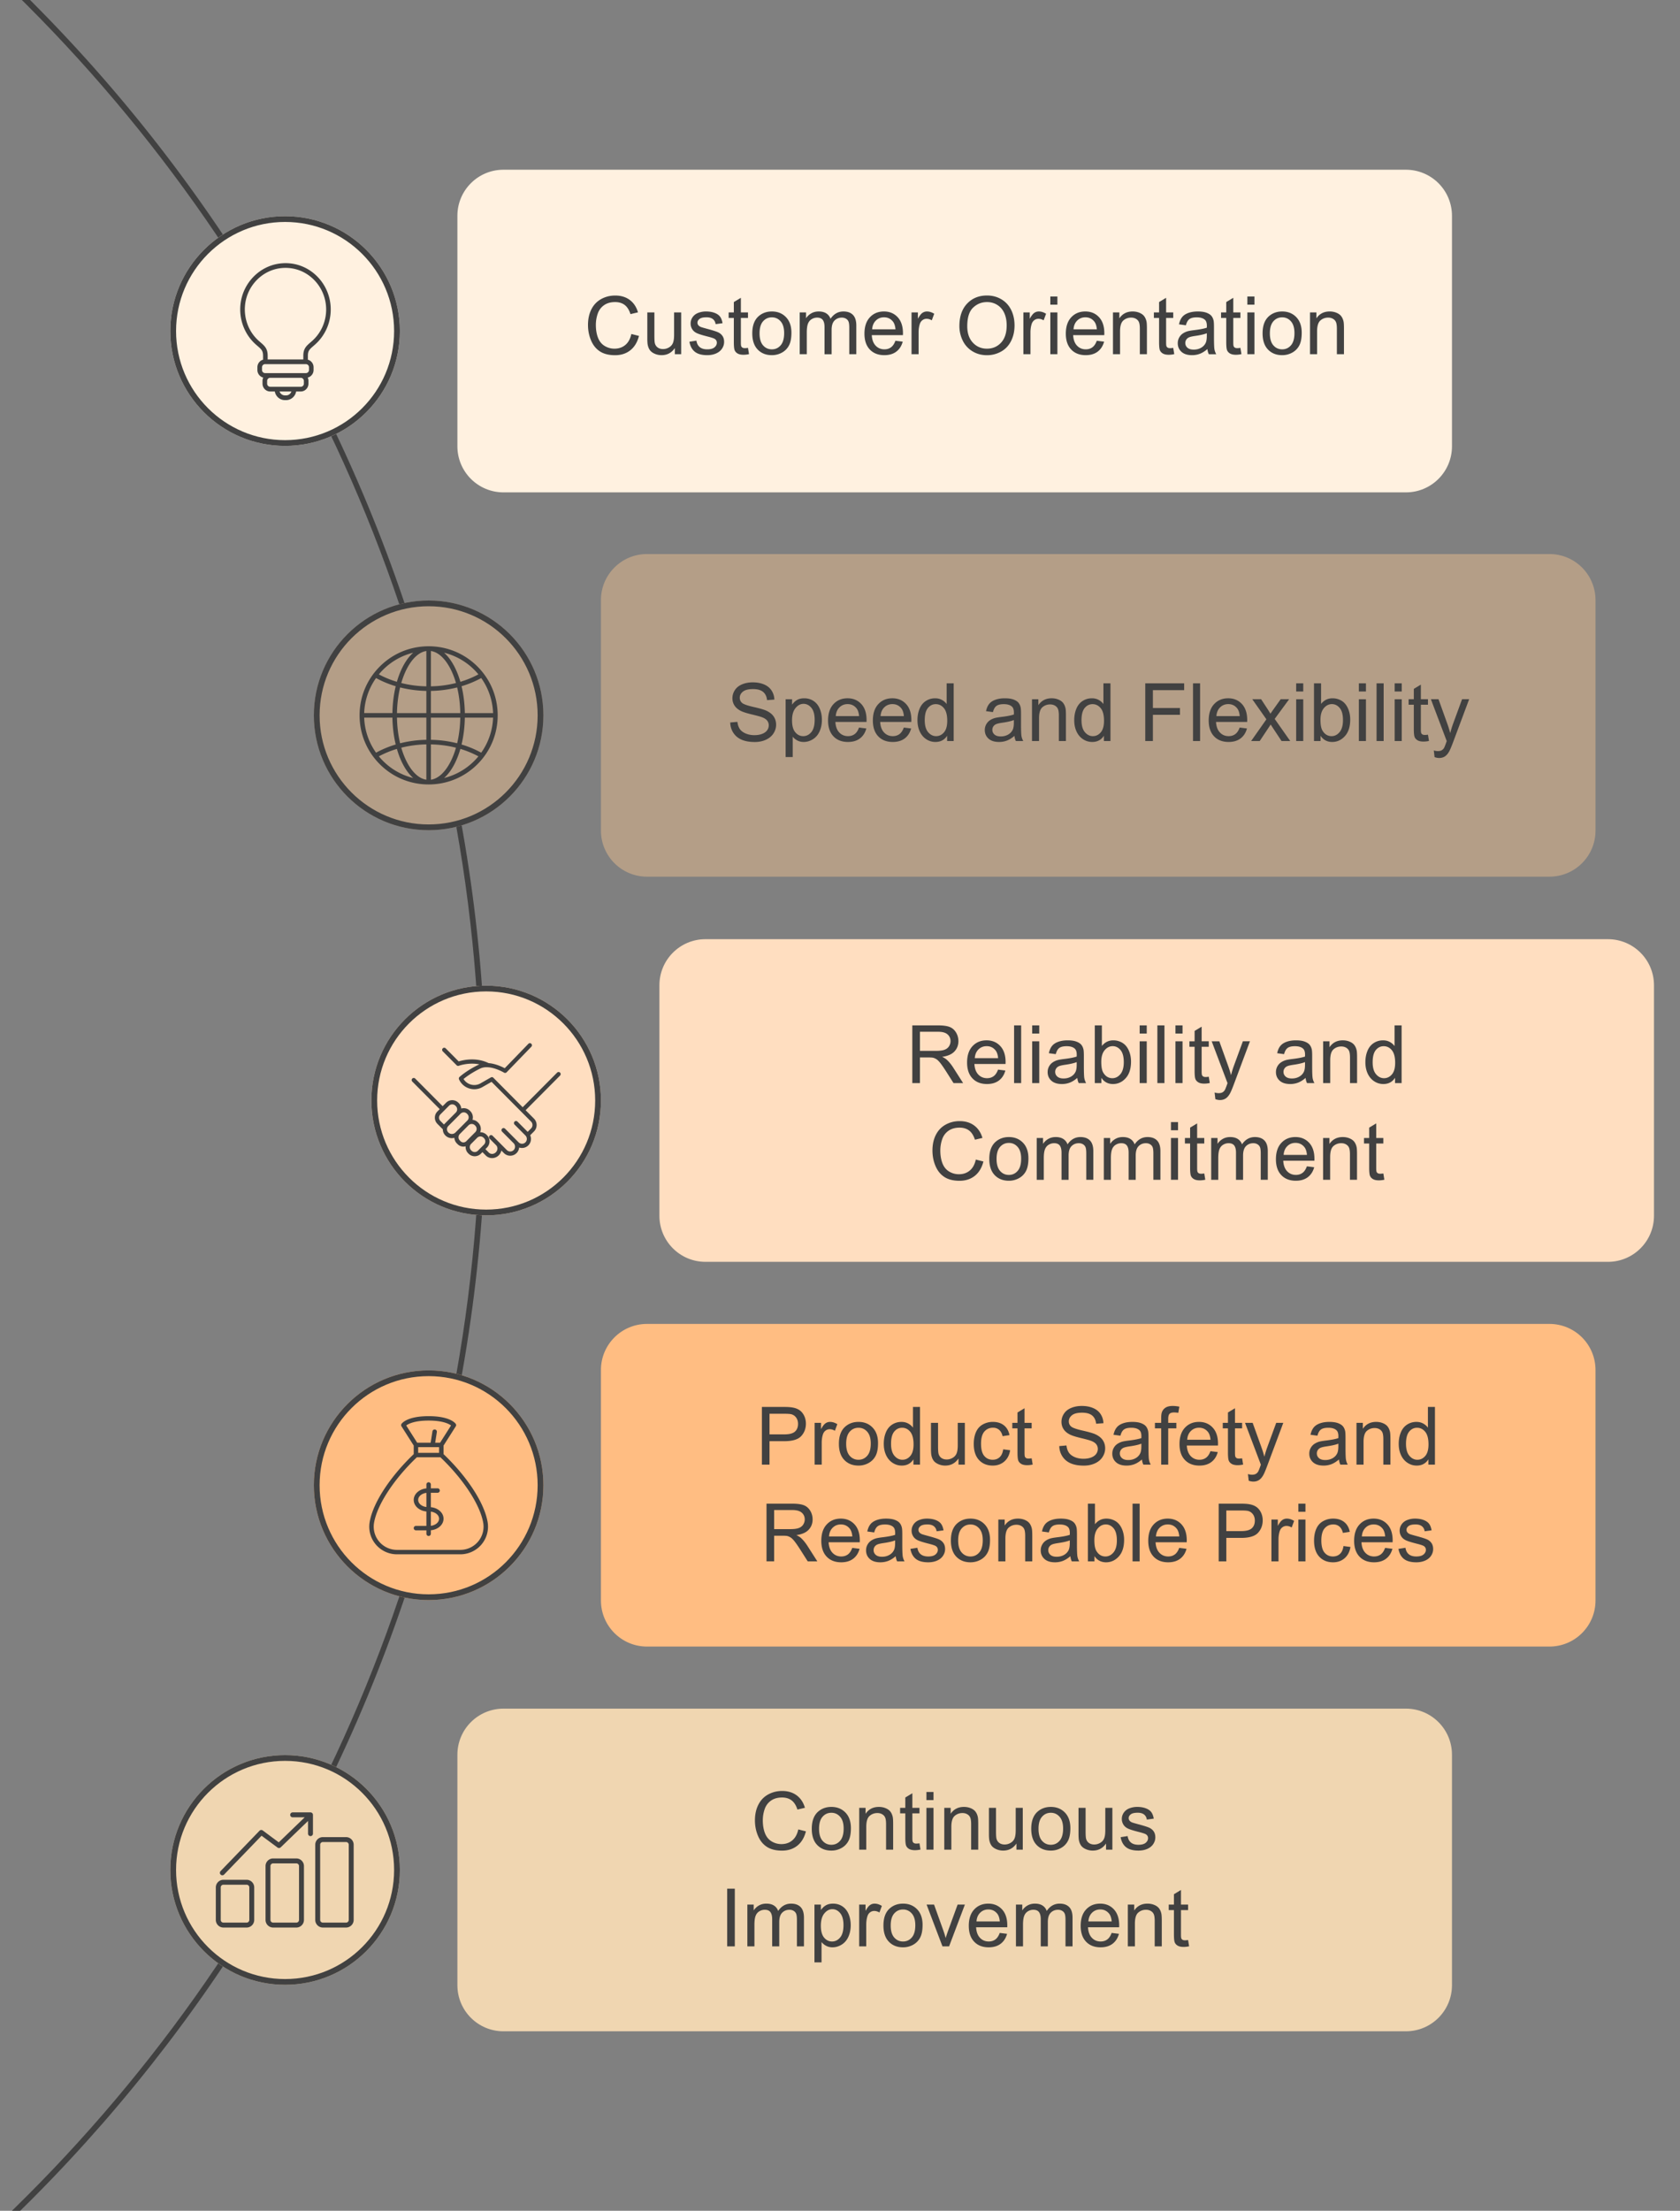 <svg xmlns="http://www.w3.org/2000/svg" xmlns:xlink="http://www.w3.org/1999/xlink" xml:space="preserve" width="584" height="768" viewBox="363 0 584 768"><rect x="363" y="0" width="584" height="768" fill="#808080" stroke="none"/><defs><circle id="a" cx="-8.172" cy="382.302" r="540.172"/></defs><clipPath id="b"><use xlink:href="#a" overflow="visible"/></clipPath><path fill="none" stroke="#414141" stroke-miterlimit="10" stroke-width="4" d="M-8.172-157.87c-298.329 0-540.172 241.843-540.172 540.172 0 298.33 241.843 540.172 540.172 540.172S532 680.632 532 382.302C532 83.974 290.156-157.87-8.172-157.87z" clip-path="url(#b)"/><defs><circle id="c" cx="511.998" cy="248.505" r="39.898"/></defs><clipPath id="d"><use xlink:href="#c" overflow="visible"/></clipPath><path fill="#B49E87" d="M472.1 208.606h79.797v79.797H472.1v-79.797z" clip-path="url(#d)"/><defs><circle id="e" cx="511.998" cy="248.505" r="39.898"/></defs><clipPath id="f"><use xlink:href="#e" overflow="visible"/></clipPath><path fill="none" stroke="#414141" stroke-miterlimit="10" stroke-width="4" d="M511.998 208.606c-22.035 0-39.898 17.863-39.898 39.898 0 22.036 17.863 39.899 39.898 39.899 22.036 0 39.898-17.863 39.898-39.899 0-22.035-17.862-39.898-39.898-39.898z" clip-path="url(#f)"/><defs><circle id="g" cx="462.1" cy="115.002" r="39.898"/></defs><clipPath id="h"><use xlink:href="#g" overflow="visible"/></clipPath><path fill="#FFF1E0" d="M422.201 75.104h79.797V154.9h-79.797V75.104z" clip-path="url(#h)"/><defs><circle id="i" cx="462.1" cy="115.002" r="39.899"/></defs><clipPath id="j"><use xlink:href="#i" overflow="visible"/></clipPath><path fill="none" stroke="#414141" stroke-miterlimit="10" stroke-width="4" d="M462.1 75.104c-22.033 0-39.896 17.863-39.896 39.898 0 22.036 17.863 39.899 39.896 39.899 22.036 0 39.898-17.863 39.898-39.899 0-22.035-17.862-39.898-39.898-39.898z" clip-path="url(#j)"/><defs><circle id="k" cx="462.1" cy="649.604" r="39.898"/></defs><clipPath id="l"><use xlink:href="#k" overflow="visible"/></clipPath><path fill="#F0D6B1" d="M422.201 609.705h79.797v79.797h-79.797v-79.797z" clip-path="url(#l)"/><defs><circle id="m" cx="462.1" cy="649.604" r="39.898"/></defs><clipPath id="n"><use xlink:href="#m" overflow="visible"/></clipPath><path fill="none" stroke="#414141" stroke-miterlimit="10" stroke-width="4" d="M462.1 609.705c-22.033 0-39.896 17.863-39.896 39.898 0 22.033 17.863 39.896 39.896 39.896 22.036 0 39.898-17.863 39.898-39.896 0-22.035-17.862-39.898-39.898-39.898z" clip-path="url(#n)"/><defs><path id="o" d="M538 593.563h313.733c8.836.003 15.998 7.165 16 16v80.084c-.002 8.837-7.164 16-16 16H538c-8.836 0-15.999-7.162-16-16v-80.084c0-4.242 1.686-8.313 4.688-11.313 3-3.001 7.069-4.687 11.312-4.687z"/></defs><clipPath id="p"><use xlink:href="#o" overflow="visible"/></clipPath><path fill="#F0D6B1" d="M522 593.563h345.733v112.084H522V593.563z" clip-path="url(#p)"/><defs><path id="q" d="M445.985 91.003h31.999v48h-31.999z"/></defs><clipPath id="r"><use xlink:href="#q" overflow="visible"/></clipPath><path fill="#414141" d="M472.73 95.52c-3.382-3.096-7.748-4.514-12.297-3.992-7.139.813-12.944 6.697-13.81 13.985-.644 5.431 1.396 10.771 5.449 14.284l.328.282c1.488 1.279 2.045 1.759 2.045 3.545v1.332c-1.135.313-1.972 1.375-1.972 2.633v.933c0 1.28.87 2.358 2.038 2.648-.171.365-.26.764-.26 1.167v.933c0 1.504 1.196 2.728 2.667 2.728h1.608c.3 1.702 1.758 2.999 3.508 2.999h.406c1.749 0 3.208-1.297 3.507-2.999h1.613c1.47 0 2.666-1.224 2.666-2.728v-.933c0-.418-.092-.813-.257-1.167 1.168-.29 2.037-1.367 2.037-2.648v-.933c0-1.26-.841-2.319-1.977-2.634v-1.378c0-1.719.567-2.211 1.938-3.401.206-.178.41-.355.613-.539 3.426-3.059 5.39-7.476 5.39-12.117.009-4.574-1.904-8.948-5.24-12zm-10.284 41.839h-.406a1.967 1.967 0 0 1-1.855-1.361h4.121c-.267.79-.998 1.361-1.86 1.361zm6.187-4.089a1.08 1.08 0 0 1-1.065 1.09h-10.645a1.076 1.076 0 0 1-1.063-1.09v-.933c0-.602.478-1.09 1.063-1.09h10.645c.588 0 1.065.489 1.065 1.09v.933zm1.779-5.679v.933a1.08 1.08 0 0 1-1.063 1.09h-14.203a1.077 1.077 0 0 1-1.065-1.089v-.934c0-.601.479-1.09 1.065-1.09h14.203a1.08 1.08 0 0 1 1.063 1.09zm1.126-9.185a30.16 30.16 0 0 1-.597.523c-1.454 1.262-2.505 2.173-2.505 4.647v1.285h-12.388v-1.237c0-2.55-1.04-3.442-2.615-4.798l-.323-.279c-3.644-3.155-5.474-7.956-4.896-12.839.773-6.543 5.987-11.821 12.396-12.556 4.09-.467 8.015.807 11.052 3.585 2.997 2.742 4.715 6.671 4.715 10.78.001 4.173-1.763 8.141-4.839 10.889z" clip-path="url(#r)"/><defs><circle id="s" cx="511.998" cy="515.953" r="39.898"/></defs><clipPath id="t"><use xlink:href="#s" overflow="visible"/></clipPath><path fill="#FFBD82" d="M472.1 476.055h79.797v79.797H472.1v-79.797z" clip-path="url(#t)"/><defs><circle id="u" cx="511.998" cy="515.953" r="39.898"/></defs><clipPath id="v"><use xlink:href="#u" overflow="visible"/></clipPath><path fill="none" stroke="#414141" stroke-miterlimit="10" stroke-width="4" d="M511.998 476.055c-22.035 0-39.898 17.862-39.898 39.897 0 22.036 17.863 39.897 39.898 39.897 22.036 0 39.898-17.861 39.898-39.897 0-22.035-17.862-39.897-39.898-39.897z" clip-path="url(#v)"/><defs><path id="w" d="M587.898 459.913H901.63c4.243 0 8.313 1.686 11.313 4.687 3.001 3 4.687 7.07 4.687 11.313v80.083c.001 8.836-7.162 16-15.999 16.001H587.898c-8.836-.002-15.999-7.164-16-16v-80.084c0-8.837 7.165-16 16-16z"/></defs><clipPath id="x"><use xlink:href="#w" overflow="visible"/></clipPath><path fill="#FFBD82" d="M571.898 459.913H917.63v112.084H571.898V459.913z" clip-path="url(#x)"/><defs><circle id="y" cx="531.998" cy="382.304" r="39.898"/></defs><clipPath id="z"><use xlink:href="#y" overflow="visible"/></clipPath><path fill="#FFDEC0" d="M492.1 342.405h79.797v79.797H492.1v-79.797z" clip-path="url(#z)"/><defs><circle id="A" cx="531.998" cy="382.304" r="39.898"/></defs><clipPath id="B"><use xlink:href="#A" overflow="visible"/></clipPath><path fill="none" stroke="#414141" stroke-miterlimit="10" stroke-width="4" d="M531.998 342.405c-22.035 0-39.898 17.863-39.898 39.898 0 22.036 17.863 39.899 39.898 39.899 22.036 0 39.898-17.863 39.898-39.899 0-22.035-17.862-39.898-39.898-39.898z" clip-path="url(#B)"/><defs><path id="C" d="M487.999 224.507h47.998v47.998h-47.998z"/></defs><clipPath id="D"><use xlink:href="#C" overflow="visible"/></clipPath><path fill="#414141" d="M536.003 248.509c0-6.411-2.497-12.438-7.03-16.972s-10.563-7.03-16.972-7.03c-6.411 0-12.438 2.497-16.974 7.03-4.533 4.533-7.03 10.561-7.03 16.972s2.497 12.438 7.03 16.972c4.533 4.534 10.563 7.03 16.974 7.03 6.409 0 12.438-2.497 16.972-7.03s7.03-10.561 7.03-16.972zm-46.403.793h9.813c.057 3.272.447 6.435 1.146 9.33a35.117 35.117 0 0 0-6.838 2.84 22.29 22.29 0 0 1-4.121-12.17zm4.122-13.757a35.183 35.183 0 0 0 6.838 2.841c-.698 2.896-1.09 6.057-1.146 9.33H489.6a22.29 22.29 0 0 1 4.122-12.171zm40.68 12.172h-9.813c-.057-3.273-.447-6.435-1.146-9.33a35.342 35.342 0 0 0 6.839-2.841 22.298 22.298 0 0 1 4.12 12.171zm-11.401 0h-10.209v-7.702a40.153 40.153 0 0 0 9.121-1.206c.663 2.757 1.035 5.775 1.088 8.908zm-10.209-9.288V226.15c2.549.38 4.953 2.585 6.847 6.306.74 1.455 1.366 3.076 1.871 4.82a38.57 38.57 0 0 1-8.718 1.153zm-1.584-12.279v12.278a38.665 38.665 0 0 1-8.717-1.152c.505-1.744 1.131-3.365 1.87-4.82 1.894-3.72 4.299-5.925 6.847-6.306zm0 13.865v7.702h-10.209c.056-3.131.428-6.149 1.089-8.908a40.306 40.306 0 0 0 9.12 1.206zm-10.209 9.287h10.209v7.7a40.314 40.314 0 0 0-9.12 1.207c-.662-2.758-1.034-5.776-1.089-8.907zm10.209 9.287v12.276c-2.549-.379-4.952-2.584-6.846-6.306-.74-1.455-1.366-3.076-1.871-4.819a38.778 38.778 0 0 1 8.717-1.151zm1.584 12.278v-12.276c3.006.059 5.933.446 8.718 1.151-.505 1.744-1.131 3.364-1.871 4.819-1.892 3.722-4.298 5.927-6.847 6.306zm0-13.865v-7.7h10.209c-.055 3.131-.427 6.147-1.088 8.907a40.266 40.266 0 0 0-9.121-1.207zm11.795-7.7h9.813a22.284 22.284 0 0 1-4.122 12.17 35.179 35.179 0 0 0-6.838-2.84c.7-2.896 1.092-6.058 1.147-9.33zm4.717-15.031a33.595 33.595 0 0 1-6.27 2.582c-.531-1.849-1.196-3.569-1.982-5.115-1.072-2.108-2.316-3.786-3.68-4.994a22.466 22.466 0 0 1 11.932 7.527zm-22.676-7.526c-1.361 1.208-2.606 2.886-3.68 4.994-.786 1.547-1.451 3.267-1.982 5.115a33.69 33.69 0 0 1-6.27-2.582 22.454 22.454 0 0 1 11.932-7.527zm-11.93 36.001a33.5 33.5 0 0 1 6.27-2.582c.531 1.849 1.196 3.567 1.982 5.115 1.071 2.106 2.316 3.784 3.678 4.992a22.434 22.434 0 0 1-11.93-7.525zm22.676 7.527c1.361-1.208 2.605-2.886 3.68-4.994.786-1.546 1.45-3.267 1.982-5.115a33.855 33.855 0 0 1 6.27 2.582 22.48 22.48 0 0 1-11.932 7.527z" clip-path="url(#D)"/><defs><path id="E" d="M608.223 326.264h313.733c8.836 0 15.999 7.164 16 16v80.083c.001 8.837-7.162 16.001-15.999 16.001H608.223c-8.836-.001-15.998-7.164-16-16v-80.083c0-8.837 7.164-16.001 16-16.001z"/></defs><clipPath id="F"><use xlink:href="#E" overflow="visible"/></clipPath><path fill="#FFDEC0" d="M592.223 326.264h345.733v112.083H592.223V326.264z" clip-path="url(#F)"/><defs><path id="G" d="M587.898 192.464H901.63c4.243 0 8.313 1.686 11.313 4.687 3.001 3 4.687 7.07 4.687 11.313v80.083c.001 8.837-7.162 16-15.999 16.001H587.898a15.995 15.995 0 0 1-11.313-4.687c-3.001-3-4.687-7.07-4.687-11.313v-80.083c-.001-8.836 7.161-16 15.998-16.001h.002z"/></defs><clipPath id="H"><use xlink:href="#G" overflow="visible"/></clipPath><path fill="#B49E87" d="M571.898 192.464H917.63v112.083H571.898V192.464z" clip-path="url(#H)"/><defs><path id="I" d="M538 58.962h313.733a16 16 0 0 1 16.001 16v80.083c0 8.836-7.162 16-15.998 16H538a15.997 15.997 0 0 1-11.313-4.687 15.99 15.99 0 0 1-4.688-11.313V74.962c.001-8.837 7.164-16 16.001-16z"/></defs><clipPath id="J"><use xlink:href="#I" overflow="visible"/></clipPath><path fill="#FFF1E0" d="M522 58.962h345.733v112.083H522V58.962z" clip-path="url(#J)"/><defs><path id="K" d="M437.985 629.604h47.998v40h-47.998z"/></defs><clipPath id="L"><use xlink:href="#K" overflow="visible"/></clipPath><path fill="#414141" d="M483.297 638.19h-8.063a2.65 2.65 0 0 0-2.645 2.65v26.116a2.65 2.65 0 0 0 2.645 2.65h8.063a2.65 2.65 0 0 0 2.645-2.65V640.84a2.654 2.654 0 0 0-2.645-2.65zm.933 28.769a.937.937 0 0 1-.936.937h-8.063a.937.937 0 0 1-.936-.937v-26.117c0-.516.419-.938.936-.938h8.063c.515 0 .936.42.936.938v26.117zm-18.216-21.355h-8.063a2.652 2.652 0 0 0-2.645 2.65v18.703a2.65 2.65 0 0 0 2.645 2.65h8.063a2.65 2.65 0 0 0 2.645-2.65v-18.703a2.652 2.652 0 0 0-2.645-2.65zm.933 21.355a.937.937 0 0 1-.936.937h-8.063a.937.937 0 0 1-.936-.937v-18.705c0-.516.42-.938.936-.938h8.063c.517 0 .936.421.936.938v18.705zm-18.218-13.942h-8.063a2.65 2.65 0 0 0-2.643 2.649v11.291a2.648 2.648 0 0 0 2.643 2.65h8.063a2.65 2.65 0 0 0 2.643-2.65v-11.291a2.65 2.65 0 0 0-2.643-2.649zm.935 13.942a.937.937 0 0 1-.935.937h-8.063a.937.937 0 0 1-.935-.937v-11.293c0-.517.419-.937.935-.937h8.063c.516 0 .935.42.935.937v11.293zm21.263-37.355h-6.194a.855.855 0 0 0-.854.856v.001c0 .474.382.856.854.856h4.186l-9.014 8.693-5.57-4.128a.853.853 0 0 0-1.121.093l-13.53 14.018a.859.859 0 0 0 .007 1.211.85.85 0 0 0 1.204-.002h.001l.002-.002.016-.014 13.01-13.479 5.549 4.111a.858.858 0 0 0 1.103-.07l9.505-9.168v4.355a.856.856 0 1 0 1.709.001v-6.475a.872.872 0 0 0-.863-.857z" clip-path="url(#L)"/><defs><path id="M" d="M505.997 362.301H558v40.002h-52.003z"/></defs><clipPath id="N"><use xlink:href="#M" overflow="visible"/></clipPath><path fill="#414141" d="M557.679 373.651a.728.728 0 0 0 .016-1.027.723.723 0 0 0-1.021-.019l-.017.019-11.965 12.021-10.189-10.243-.008-.007c-.013-.01-.021-.021-.033-.028l-.021-.021c-.011-.008-.021-.016-.031-.021l-.026-.021-.029-.018a.194.194 0 0 0-.034-.021l-.023-.012c-.013-.007-.025-.014-.039-.02l-.024-.009-.041-.014-.026-.007-.038-.011-.035-.005-.032-.004-.042-.002-.025-.001-.045.002-.024.002-.043.006-.026.007-.038.009-.031.009a.84.84 0 0 0-.094.038l-.041.021-.009.006-3.763 2.149a4.312 4.312 0 0 1-3.436.257 4.333 4.333 0 0 1-2.306-1.854c.828-.682 2.854-2.215 5.817-3.642.804-.386 1.709-.497 2.616-.442a.812.812 0 0 0 .1.007h.008c2.748.195 5.491 1.844 5.528 1.866.288.176.66.128.896-.114l8.613-8.896a.729.729 0 0 0-.025-1.026.72.72 0 0 0-1.013.014l-8.227 8.494c-.979-.524-3.223-1.591-5.592-1.778-4.402-2.157-8.979-1.04-10.419-.594l-4.515-4.537a.724.724 0 0 0-1.021.007l-.003.003a.737.737 0 0 0 0 1.021l4.831 4.854a.723.723 0 0 0 .771.167c.041-.016 3.393-1.251 7.133-.486a5.566 5.566 0 0 0-.306.135c-4.146 1.992-6.496 4.149-6.596 4.242a.732.732 0 0 0-.169.836 5.763 5.763 0 0 0 3.405 3.106 5.742 5.742 0 0 0 4.584-.35l.021-.013 3.294-1.885 11.384 11.44.001.001 2.354 2.365c.314.313.49.741.489 1.187.001.445-.175.873-.489 1.188l-1.182 1.187-2.822-2.837-.713-.717a.722.722 0 0 0-1.021-.003l-.002.003a.732.732 0 0 0 0 1.029l3.779 3.8c.651.654.651 1.72 0 2.374a1.67 1.67 0 0 1-2.361.001l-.001-.001-.714-.717-4.019-4.038a.722.722 0 0 0-1.021.006l-.004.003a.737.737 0 0 0 0 1.021l4.021 4.038c.65.654.65 1.722 0 2.374a1.666 1.666 0 0 1-2.356.005l-.005-.005-4.019-4.039-.002-.001-.948-.952a.722.722 0 0 0-1.021.007l-.004.003a.736.736 0 0 0 0 1.02l2.258 2.271c.65.655.61 1.76-.09 2.464-.699.703-1.8.744-2.45.089l-1.182-1.187.544-.548a3.026 3.026 0 0 0 .886-2.146c0-.813-.313-1.573-.886-2.147l-.137-.137a3.017 3.017 0 0 0-2.226-.887c.15-.369.229-.763.229-1.161 0-.813-.313-1.574-.885-2.147l-.138-.138a3 3 0 0 0-1.866-.877 3.06 3.06 0 0 0-.762-3.013l-.137-.139a2.996 2.996 0 0 0-2.138-.89c-.291 0-.582.042-.861.125a3.018 3.018 0 0 0-.873-1.876l-.137-.138a3 3 0 0 0-2.137-.892c-.809 0-1.565.316-2.139.892l-1.188 1.194-9.546-9.594a.725.725 0 0 0-1.021.005l-.005.004a.735.735 0 0 0 0 1.021l9.546 9.594-.806.811a3.053 3.053 0 0 0 0 4.296l1.762 1.771a.846.846 0 0 0 .118.097l-.001.016c0 .811.313 1.572.886 2.146a3.193 3.193 0 0 0 3.129.828 3.02 3.02 0 0 0 .879 1.949l.26.261a2.831 2.831 0 0 0 2.796.729c-.089.899.23 1.792.871 2.431l.137.138a3.01 3.01 0 0 0 4.276 0l.544-.546 1.181 1.188a3.041 3.041 0 0 0 2.168.891c.836 0 1.683-.328 2.332-.979a3.33 3.33 0 0 0 .899-1.647l.876.88a3.095 3.095 0 0 0 2.205.917c.8 0 1.598-.306 2.204-.917.519-.52.836-1.203.899-1.934a3.11 3.11 0 0 0 3.199-.753 3.155 3.155 0 0 0 .637-3.506l1.324-1.33a3.152 3.152 0 0 0 0-4.435l-2.355-2.366-.557-.561 11.962-12.029zm-41.605 15.73a1.59 1.59 0 0 1 0-2.236l3.02-3.035a1.564 1.564 0 0 1 2.21-.014l.014.014.138.14c.297.296.462.696.461 1.116 0 .424-.163.819-.461 1.118l-4.132 4.152-1.25-1.255zm2.765 4.028a1.57 1.57 0 0 1-.461-1.118c0-.423.163-.82.461-1.118l2.357-2.37 1.281-1.29.001-.001.621-.624a1.555 1.555 0 0 1 1.112-.463c.421 0 .814.164 1.113.463l.136.138c.297.298.462.698.461 1.118 0 .422-.163.819-.461 1.118l-4.126 4.147a1.762 1.762 0 0 1-2.495 0zm4.266 3.038-.259-.261a1.575 1.575 0 0 1-.461-1.118c0-.422.163-.817.461-1.116l1.538-1.548 1.481-1.487a1.55 1.55 0 0 1 1.11-.462 1.55 1.55 0 0 1 1.112.463l.137.137c.296.296.462.699.461 1.119 0 .422-.164.819-.461 1.118l-3.142 3.157a1.4 1.4 0 0 1-1.977.003c.003-.002.001-.003 0-.005zm3.804 3.297-.139-.14a1.574 1.574 0 0 1-.461-1.116c0-.424.164-.819.461-1.118l2.112-2.122a1.565 1.565 0 0 1 2.224 0l.139.138c.296.296.462.698.461 1.117 0 .423-.164.82-.461 1.119l-1.058 1.061h-.001l-1.055 1.063a1.571 1.571 0 0 1-2.221 0l-.001-.002z" clip-path="url(#N)"/><defs><path id="O" d="M490.997 491.957h42.002v47.996h-42.002z"/></defs><clipPath id="P"><use xlink:href="#O" overflow="visible"/></clipPath><path fill="#414141" d="M532.496 528.695c-.598-3.419-2.465-7.539-5.397-11.913-2.677-3.987-6.101-8.003-9.91-11.633v-2.979l4.254-6.689a.76.76 0 0 0-.015-.842c-.188-.274-2.055-2.682-9.426-2.682-7.37 0-9.235 2.407-9.426 2.682a.76.76 0 0 0-.015.842l4.254 6.691v2.979c-3.812 3.629-7.234 7.645-9.91 11.632-2.935 4.374-4.802 8.493-5.397 11.913a9.545 9.545 0 0 0 2.135 7.852 9.643 9.643 0 0 0 7.374 3.401h21.974a9.64 9.64 0 0 0 7.373-3.401 9.564 9.564 0 0 0 2.132-7.853zm-19.125-25.976h2.266v1.988h-7.27v-1.988h5.004zm-1.37-9.225c4.895 0 7.022 1.125 7.789 1.698l-3.808 5.987h-1.705l.584-3.725a.776.776 0 0 0-1.533-.238v.002l-.621 3.961h-4.688l-3.81-5.987c.77-.571 2.899-1.698 7.792-1.698zm17.174 42.063a8.113 8.113 0 0 1-6.188 2.854h-21.973a8.101 8.101 0 0 1-6.188-2.854 8.031 8.031 0 0 1-1.793-6.598c1.094-6.256 6.919-15.146 14.868-22.713h8.197c7.949 7.566 13.772 16.457 14.868 22.713a8.028 8.028 0 0 1-1.791 6.598z" clip-path="url(#P)"/><path fill="#414141" d="M512.776 523.584v-5.013h2.339a.773.773 0 0 0 .775-.771.775.775 0 0 0-.775-.768h-2.339v-1.361a.776.776 0 0 0-1.551 0v1.385c-2.478.227-4.407 1.938-4.407 4.008s1.932 3.781 4.407 4.005v5.013h-3.633a.774.774 0 0 0-.774.77c0 .424.347.77.774.77h3.633v1.188c0 .427.347.771.774.771a.773.773 0 0 0 .776-.769v-1.214c2.479-.225 4.409-1.934 4.409-4.006.002-2.074-1.932-3.785-4.408-4.008zm-4.409-2.52c0-1.236 1.239-2.268 2.856-2.46v4.92c-1.617-.192-2.856-1.223-2.856-2.46zm4.409 8.985v-4.92c1.618.192 2.857 1.223 2.857 2.459.001 1.237-1.239 2.267-2.857 2.461z"/><g fill="#414141"><path d="m582.467 116.024 2.652.67c-.557 2.179-1.557 3.84-3.001 4.983-1.444 1.144-3.211 1.716-5.298 1.716-2.16 0-3.917-.439-5.271-1.319-1.354-.879-2.384-2.153-3.09-3.821s-1.06-3.459-1.06-5.373c0-2.087.398-3.908 1.196-5.462.798-1.554 1.933-2.734 3.404-3.541s3.092-1.21 4.86-1.21c2.005 0 3.691.511 5.059 1.531 1.367 1.021 2.319 2.457 2.857 4.307l-2.611.615c-.465-1.458-1.14-2.52-2.023-3.186-.885-.665-1.996-.998-3.336-.998-1.541 0-2.828.369-3.862 1.107s-1.762 1.729-2.181 2.974a11.952 11.952 0 0 0-.629 3.849c0 1.705.248 3.192.745 4.464s1.269 2.222 2.317 2.851a6.497 6.497 0 0 0 3.404.943c1.485 0 2.743-.428 3.773-1.285 1.032-.857 1.73-2.129 2.095-3.815zM597.588 123.051v-2.133c-1.131 1.641-2.666 2.461-4.607 2.461-.857 0-1.656-.164-2.399-.492s-1.294-.74-1.654-1.237c-.36-.497-.613-1.105-.759-1.825-.101-.483-.15-1.249-.15-2.297v-8.996h2.461v8.053c0 1.285.05 2.151.15 2.598.154.647.482 1.155.984 1.524.501.369 1.121.554 1.859.554s1.431-.189 2.078-.567c.646-.378 1.105-.893 1.374-1.545.269-.651.403-1.597.403-2.837v-7.779h2.461v14.52h-2.201zM602.66 118.717l2.434-.383c.137.976.518 1.723 1.142 2.242s1.497.779 2.618.779c1.13 0 1.969-.23 2.516-.69.547-.46.82-1 .82-1.62 0-.556-.242-.993-.725-1.313-.338-.219-1.176-.497-2.516-.834-1.805-.456-3.056-.85-3.753-1.183-.697-.333-1.226-.793-1.586-1.381s-.54-1.237-.54-1.948c0-.647.148-1.246.444-1.798a3.984 3.984 0 0 1 1.21-1.374c.383-.282.904-.521 1.565-.718a7.441 7.441 0 0 1 2.126-.294c1.139 0 2.14.164 3.001.492s1.497.772 1.907 1.333.692 1.311.848 2.249l-2.406.328c-.109-.747-.426-1.331-.95-1.75-.524-.419-1.265-.629-2.222-.629-1.131 0-1.938.187-2.42.561-.483.374-.725.812-.725 1.313 0 .319.1.606.301.861.2.265.515.483.943.656.246.091.971.301 2.174.629 1.74.465 2.955.846 3.644 1.142.688.296 1.228.727 1.62 1.292.392.565.588 1.267.588 2.105 0 .82-.239 1.593-.718 2.317s-1.169 1.285-2.071 1.682-1.924.595-3.063.595c-1.887 0-3.324-.392-4.313-1.176-.989-.782-1.619-1.944-1.893-3.485zM623.018 120.85l.355 2.174a9.124 9.124 0 0 1-1.859.219c-.894 0-1.586-.142-2.078-.424s-.839-.654-1.039-1.114c-.201-.46-.301-1.429-.301-2.905v-8.354h-1.805v-1.914h1.805v-3.596l2.447-1.477v5.072h2.475v1.914h-2.475v8.49c0 .702.043 1.153.13 1.354.087.201.228.36.424.479.196.119.476.178.841.178.273 0 .632-.032 1.08-.096zM624.508 115.792c0-2.688.747-4.68 2.242-5.975 1.248-1.075 2.771-1.613 4.566-1.613 1.996 0 3.627.654 4.895 1.962 1.267 1.308 1.9 3.115 1.9 5.421 0 1.869-.28 3.338-.841 4.409-.561 1.071-1.376 1.903-2.447 2.495s-2.24.889-3.507.889c-2.033 0-3.676-.651-4.929-1.955-1.252-1.304-1.879-3.181-1.879-5.633zm2.529 0c0 1.859.405 3.252 1.217 4.177.811.925 1.832 1.388 3.063 1.388 1.221 0 2.237-.465 3.049-1.395.811-.93 1.217-2.347 1.217-4.252 0-1.795-.408-3.156-1.224-4.081-.815-.925-1.83-1.388-3.042-1.388-1.23 0-2.252.46-3.063 1.381-.812.92-1.217 2.31-1.217 4.17zM640.996 123.051v-14.52h2.201v2.037a5.173 5.173 0 0 1 1.818-1.716c.756-.433 1.617-.649 2.584-.649 1.075 0 1.957.224 2.646.67.688.447 1.173 1.071 1.456 1.873 1.148-1.695 2.643-2.543 4.484-2.543 1.439 0 2.547.399 3.322 1.196.774.798 1.162 2.026 1.162 3.685v9.967h-2.447v-9.146c0-.984-.08-1.693-.239-2.126a2.06 2.06 0 0 0-.868-1.046c-.42-.264-.912-.396-1.477-.396-1.021 0-1.869.34-2.543 1.019-.675.679-1.012 1.766-1.012 3.261v8.436h-2.461v-9.434c0-1.094-.201-1.914-.602-2.461-.401-.547-1.058-.82-1.969-.82-.693 0-1.333.183-1.921.547-.588.365-1.015.898-1.278 1.6-.265.702-.396 1.714-.396 3.035v7.533h-2.46zM674.26 118.375l2.543.314c-.401 1.486-1.145 2.639-2.229 3.459-1.085.82-2.471 1.23-4.156 1.23-2.124 0-3.808-.654-5.052-1.962-1.244-1.308-1.866-3.142-1.866-5.503 0-2.442.629-4.338 1.887-5.688 1.258-1.349 2.889-2.023 4.895-2.023 1.941 0 3.527.661 4.758 1.982 1.23 1.322 1.846 3.181 1.846 5.578 0 .146-.005.365-.014.656h-10.828c.091 1.595.542 2.816 1.354 3.664.811.848 1.822 1.271 3.035 1.271.902 0 1.672-.237 2.311-.711.636-.471 1.142-1.227 1.516-2.267zm-8.08-3.978h8.107c-.109-1.221-.42-2.137-.93-2.748-.784-.948-1.801-1.422-3.049-1.422-1.131 0-2.08.378-2.851 1.135-.769.757-1.195 1.768-1.277 3.035zM679.865 123.051v-14.52h2.215v2.201c.564-1.03 1.087-1.709 1.565-2.037s1.005-.492 1.579-.492c.829 0 1.672.265 2.529.793l-.848 2.283c-.602-.355-1.203-.533-1.805-.533-.538 0-1.021.162-1.449.485-.429.324-.734.772-.916 1.347-.273.875-.41 1.832-.41 2.871v7.602h-2.46zM696.504 113.29c0-3.327.893-5.931 2.68-7.813 1.786-1.882 4.092-2.823 6.918-2.823 1.85 0 3.518.442 5.004 1.326 1.485.884 2.618 2.117 3.397 3.698.779 1.582 1.169 3.375 1.169 5.38 0 2.033-.41 3.851-1.23 5.455-.82 1.604-1.982 2.819-3.486 3.644a9.961 9.961 0 0 1-4.867 1.237c-1.887 0-3.573-.456-5.059-1.367a8.794 8.794 0 0 1-3.377-3.732 11.316 11.316 0 0 1-1.149-5.005zm2.734.041c0 2.416.649 4.318 1.948 5.708 1.299 1.39 2.928 2.085 4.888 2.085 1.996 0 3.639-.702 4.929-2.105 1.29-1.403 1.935-3.395 1.935-5.975 0-1.631-.275-3.056-.827-4.272s-1.358-2.16-2.42-2.83-2.254-1.005-3.575-1.005c-1.878 0-3.493.645-4.847 1.935-1.354 1.289-2.031 3.442-2.031 6.459zM718.748 123.051v-14.52h2.215v2.201c.564-1.03 1.087-1.709 1.565-2.037s1.005-.492 1.579-.492c.829 0 1.672.265 2.529.793l-.848 2.283c-.602-.355-1.203-.533-1.805-.533-.538 0-1.021.162-1.449.485-.429.324-.734.772-.916 1.347-.273.875-.41 1.832-.41 2.871v7.602h-2.46zM728.113 105.838v-2.83h2.461v2.83h-2.461zm0 17.213v-14.52h2.461v14.52h-2.461zM744.26 118.375l2.543.314c-.401 1.486-1.145 2.639-2.229 3.459-1.085.82-2.471 1.23-4.156 1.23-2.124 0-3.808-.654-5.052-1.962-1.244-1.308-1.866-3.142-1.866-5.503 0-2.442.629-4.338 1.887-5.688 1.258-1.349 2.889-2.023 4.895-2.023 1.941 0 3.527.661 4.758 1.982 1.23 1.322 1.846 3.181 1.846 5.578 0 .146-.005.365-.014.656h-10.828c.091 1.595.542 2.816 1.354 3.664.811.848 1.822 1.271 3.035 1.271.902 0 1.672-.237 2.311-.711.636-.471 1.142-1.227 1.516-2.267zm-8.08-3.978h8.107c-.109-1.221-.42-2.137-.93-2.748-.784-.948-1.801-1.422-3.049-1.422-1.131 0-2.08.378-2.851 1.135-.769.757-1.195 1.768-1.277 3.035zM749.893 123.051v-14.52h2.215v2.064c1.066-1.595 2.606-2.393 4.621-2.393.875 0 1.68.157 2.413.472s1.282.727 1.647 1.237c.364.511.619 1.117.766 1.818.091.456.137 1.253.137 2.393v8.928h-2.461v-8.832c0-1.002-.096-1.752-.287-2.249-.191-.497-.531-.893-1.019-1.189-.487-.296-1.06-.444-1.716-.444-1.049 0-1.953.333-2.714.998-.761.666-1.142 1.928-1.142 3.787v7.93h-2.46zM770.838 120.85l.355 2.174a9.124 9.124 0 0 1-1.859.219c-.894 0-1.586-.142-2.078-.424s-.839-.654-1.039-1.114c-.201-.46-.301-1.429-.301-2.905v-8.354h-1.805v-1.914h1.805v-3.596l2.447-1.477v5.072h2.475v1.914h-2.475v8.49c0 .702.043 1.153.13 1.354.087.201.228.36.424.479.196.119.476.178.841.178.273 0 .633-.032 1.08-.096zM782.719 121.26c-.912.775-1.789 1.322-2.632 1.641s-1.748.479-2.714.479c-1.596 0-2.821-.39-3.678-1.169-.857-.779-1.285-1.775-1.285-2.987 0-.711.162-1.36.485-1.948s.747-1.06 1.271-1.415 1.114-.624 1.771-.807c.482-.127 1.212-.25 2.188-.369 1.986-.237 3.449-.52 4.389-.848.009-.337.014-.551.014-.643 0-1.002-.232-1.709-.697-2.119-.629-.556-1.563-.834-2.803-.834-1.158 0-2.012.203-2.563.608-.552.406-.96 1.124-1.224 2.153l-2.406-.328c.219-1.03.578-1.861 1.08-2.495.501-.633 1.226-1.121 2.174-1.463.947-.342 2.046-.513 3.295-.513 1.239 0 2.246.146 3.021.438.774.292 1.344.659 1.709 1.101.364.442.619 1 .766 1.675.082.419.123 1.176.123 2.27v3.281c0 2.288.053 3.735.157 4.341.104.606.312 1.188.622 1.743h-2.57c-.257-.511-.421-1.108-.493-1.792zm-.205-5.496c-.894.365-2.233.675-4.02.93-1.012.146-1.728.31-2.146.492-.42.183-.743.449-.971.8a2.094 2.094 0 0 0-.342 1.169c0 .656.248 1.203.745 1.641s1.224.656 2.181.656c.947 0 1.791-.207 2.529-.622.738-.415 1.28-.982 1.627-1.702.264-.556.396-1.376.396-2.461v-.903zM794.189 120.85l.355 2.174a9.124 9.124 0 0 1-1.859.219c-.894 0-1.586-.142-2.078-.424s-.839-.654-1.039-1.114c-.201-.46-.301-1.429-.301-2.905v-8.354h-1.805v-1.914h1.805v-3.596l2.447-1.477v5.072h2.475v1.914h-2.475v8.49c0 .702.043 1.153.13 1.354.087.201.228.36.424.479.196.119.476.178.841.178.274 0 .633-.032 1.08-.096zM796.609 105.838v-2.83h2.461v2.83h-2.461zm0 17.213v-14.52h2.461v14.52h-2.461zM801.9 115.792c0-2.688.747-4.68 2.242-5.975 1.248-1.075 2.771-1.613 4.566-1.613 1.996 0 3.627.654 4.895 1.962 1.267 1.308 1.9 3.115 1.9 5.421 0 1.869-.28 3.338-.841 4.409-.561 1.071-1.376 1.903-2.447 2.495s-2.24.889-3.507.889c-2.033 0-3.676-.651-4.929-1.955-1.252-1.304-1.879-3.181-1.879-5.633zm2.53 0c0 1.859.405 3.252 1.217 4.177.811.925 1.832 1.388 3.063 1.388 1.221 0 2.237-.465 3.049-1.395.811-.93 1.217-2.347 1.217-4.252 0-1.795-.408-3.156-1.224-4.081-.815-.925-1.83-1.388-3.042-1.388-1.23 0-2.252.46-3.063 1.381-.812.92-1.217 2.31-1.217 4.17zM818.389 123.051v-14.52h2.215v2.064c1.066-1.595 2.606-2.393 4.621-2.393.875 0 1.68.157 2.413.472s1.282.727 1.647 1.237c.364.511.619 1.117.766 1.818.091.456.137 1.253.137 2.393v8.928h-2.461v-8.832c0-1.002-.096-1.752-.287-2.249-.191-.497-.531-.893-1.019-1.189-.487-.296-1.06-.444-1.716-.444-1.049 0-1.953.333-2.714.998-.761.666-1.142 1.928-1.142 3.787v7.93h-2.46zM616.836 250.986l2.502-.219c.118 1.003.395 1.825.827 2.468s1.104 1.162 2.017 1.559c.911.396 1.937.595 3.076.595 1.012 0 1.904-.15 2.68-.451.774-.301 1.352-.713 1.729-1.237a2.871 2.871 0 0 0 .567-1.716 2.61 2.61 0 0 0-.547-1.647c-.365-.469-.967-.863-1.805-1.183-.538-.209-1.728-.535-3.568-.978-1.842-.442-3.131-.859-3.869-1.251-.957-.501-1.67-1.123-2.14-1.866-.47-.743-.704-1.574-.704-2.495 0-1.012.287-1.957.861-2.837.574-.879 1.412-1.547 2.516-2.003 1.103-.456 2.328-.684 3.678-.684 1.485 0 2.796.239 3.931.718s2.007 1.183 2.618 2.112c.61.93.938 1.982.984 3.158l-2.543.191c-.137-1.267-.6-2.224-1.388-2.871-.788-.647-1.953-.971-3.493-.971-1.604 0-2.773.294-3.507.882s-1.101 1.297-1.101 2.126c0 .72.26 1.313.779 1.777.51.465 1.844.941 3.999 1.429 2.155.488 3.634.914 4.437 1.278 1.166.538 2.027 1.219 2.584 2.044.556.825.834 1.775.834 2.851 0 1.066-.306 2.071-.916 3.015-.611.943-1.488 1.677-2.632 2.201s-2.432.786-3.862.786c-1.814 0-3.334-.265-4.56-.793s-2.188-1.324-2.885-2.386c-.696-1.061-1.063-2.262-1.099-3.602zM636.1 262.99v-20.084h2.242v1.887c.528-.738 1.125-1.292 1.791-1.661.665-.369 1.472-.554 2.42-.554 1.239 0 2.333.319 3.281.957.947.638 1.663 1.538 2.146 2.7.482 1.162.725 2.436.725 3.821 0 1.486-.267 2.823-.8 4.013s-1.308 2.101-2.324 2.734-2.085.95-3.206.95c-.82 0-1.557-.173-2.208-.52s-1.188-.784-1.606-1.313v7.068H636.1zm2.228-12.742c0 1.869.378 3.25 1.135 4.143.756.894 1.672 1.34 2.748 1.34 1.094 0 2.03-.462 2.81-1.388.779-.925 1.169-2.358 1.169-4.3 0-1.85-.381-3.235-1.142-4.156-.761-.92-1.671-1.381-2.728-1.381-1.049 0-1.976.49-2.782 1.47-.807.979-1.21 2.403-1.21 4.272zM661.611 252.75l2.543.314c-.401 1.486-1.145 2.639-2.229 3.459-1.085.82-2.471 1.23-4.156 1.23-2.124 0-3.808-.654-5.052-1.962-1.244-1.308-1.866-3.142-1.866-5.503 0-2.442.629-4.338 1.887-5.688 1.258-1.349 2.889-2.023 4.895-2.023 1.941 0 3.527.661 4.758 1.982 1.23 1.322 1.846 3.181 1.846 5.578 0 .146-.005.365-.014.656h-10.828c.091 1.595.542 2.816 1.354 3.664.811.848 1.822 1.271 3.035 1.271.902 0 1.672-.237 2.311-.711.636-.472 1.142-1.228 1.516-2.267zm-8.08-3.979h8.107c-.109-1.221-.42-2.137-.93-2.748-.784-.948-1.801-1.422-3.049-1.422-1.131 0-2.08.378-2.851 1.135-.769.757-1.195 1.768-1.277 3.035zM677.184 252.75l2.543.314c-.401 1.486-1.145 2.639-2.229 3.459-1.085.82-2.471 1.23-4.156 1.23-2.124 0-3.808-.654-5.052-1.962-1.244-1.308-1.866-3.142-1.866-5.503 0-2.442.629-4.338 1.887-5.688 1.258-1.349 2.889-2.023 4.895-2.023 1.941 0 3.527.661 4.758 1.982 1.23 1.322 1.846 3.181 1.846 5.578 0 .146-.005.365-.014.656h-10.828c.091 1.595.542 2.816 1.354 3.664.811.848 1.822 1.271 3.035 1.271.902 0 1.672-.237 2.311-.711.636-.472 1.142-1.228 1.516-2.267zm-8.08-3.979h8.107c-.109-1.221-.42-2.137-.93-2.748-.784-.948-1.801-1.422-3.049-1.422-1.131 0-2.08.378-2.851 1.135-.77.757-1.195 1.768-1.277 3.035zM692.236 257.425v-1.832c-.921 1.44-2.274 2.16-4.061 2.16-1.158 0-2.222-.319-3.192-.957s-1.723-1.529-2.256-2.673c-.533-1.144-.8-2.458-.8-3.944 0-1.449.241-2.764.725-3.944.482-1.18 1.207-2.085 2.174-2.714.966-.629 2.046-.943 3.24-.943.875 0 1.654.185 2.338.554s1.239.85 1.668 1.442v-7.191h2.447v20.043h-2.283zm-7.779-7.246c0 1.859.392 3.25 1.176 4.17.783.921 1.709 1.381 2.775 1.381 1.075 0 1.989-.439 2.741-1.319.752-.879 1.128-2.222 1.128-4.026 0-1.987-.383-3.445-1.148-4.375s-1.709-1.395-2.83-1.395c-1.094 0-2.008.447-2.741 1.34-.734.893-1.101 2.301-1.101 4.224zM715.643 255.634c-.912.775-1.789 1.322-2.632 1.641s-1.748.479-2.714.479c-1.596 0-2.821-.39-3.678-1.169-.857-.779-1.285-1.775-1.285-2.987 0-.711.162-1.36.485-1.948s.747-1.06 1.271-1.415 1.114-.624 1.771-.807c.482-.127 1.212-.25 2.188-.369 1.986-.237 3.449-.52 4.389-.848.009-.337.014-.551.014-.643 0-1.002-.232-1.709-.697-2.119-.629-.556-1.563-.834-2.803-.834-1.158 0-2.012.203-2.563.608-.552.406-.96 1.124-1.224 2.153l-2.406-.328c.219-1.03.578-1.861 1.08-2.495.501-.633 1.226-1.121 2.174-1.463.947-.342 2.046-.513 3.295-.513 1.239 0 2.246.146 3.021.438.774.292 1.344.659 1.709 1.101.364.442.619 1 .766 1.675.082.419.123 1.176.123 2.27v3.281c0 2.288.053 3.735.157 4.341.104.606.312 1.188.622 1.743h-2.57c-.257-.511-.421-1.108-.493-1.792zm-.205-5.496c-.894.365-2.233.675-4.02.93-1.012.146-1.728.31-2.146.492-.42.183-.743.449-.971.8a2.094 2.094 0 0 0-.342 1.169c0 .656.248 1.203.745 1.641s1.224.656 2.181.656c.947 0 1.791-.207 2.529-.622.738-.415 1.28-.982 1.627-1.702.264-.556.396-1.376.396-2.461v-.903zM721.74 257.425v-14.52h2.215v2.064c1.066-1.595 2.606-2.393 4.621-2.393.875 0 1.68.157 2.413.472s1.282.727 1.647 1.237c.364.511.619 1.117.766 1.818.091.456.137 1.253.137 2.393v8.928h-2.461v-8.832c0-1.002-.096-1.752-.287-2.249-.191-.497-.531-.893-1.019-1.189-.487-.296-1.06-.444-1.716-.444-1.049 0-1.953.333-2.714.998-.761.666-1.142 1.928-1.142 3.787v7.93h-2.46zM746.732 257.425v-1.832c-.921 1.44-2.274 2.16-4.061 2.16-1.158 0-2.222-.319-3.192-.957s-1.723-1.529-2.256-2.673c-.533-1.144-.8-2.458-.8-3.944 0-1.449.241-2.764.725-3.944.482-1.18 1.207-2.085 2.174-2.714.966-.629 2.046-.943 3.24-.943.875 0 1.654.185 2.338.554s1.239.85 1.668 1.442v-7.191h2.447v20.043h-2.283zm-7.779-7.246c0 1.859.392 3.25 1.176 4.17.783.921 1.709 1.381 2.775 1.381 1.075 0 1.989-.439 2.741-1.319.752-.879 1.128-2.222 1.128-4.026 0-1.987-.383-3.445-1.148-4.375s-1.709-1.395-2.83-1.395c-1.094 0-2.008.447-2.741 1.34-.734.893-1.101 2.301-1.101 4.224zM761.115 257.425v-20.043h13.521v2.365h-10.869v6.207h9.406v2.365h-9.406v9.105h-2.652zM777.713 257.425v-20.043h2.461v20.043h-2.461zM793.928 252.75l2.543.314c-.401 1.486-1.145 2.639-2.229 3.459-1.085.82-2.471 1.23-4.156 1.23-2.124 0-3.808-.654-5.052-1.962-1.244-1.308-1.866-3.142-1.866-5.503 0-2.442.629-4.338 1.887-5.688 1.258-1.349 2.889-2.023 4.895-2.023 1.941 0 3.527.661 4.758 1.982 1.23 1.322 1.846 3.181 1.846 5.578 0 .146-.005.365-.014.656h-10.828c.091 1.595.542 2.816 1.354 3.664.811.848 1.822 1.271 3.035 1.271.902 0 1.672-.237 2.311-.711.636-.472 1.142-1.228 1.516-2.267zm-8.08-3.979h8.107c-.109-1.221-.42-2.137-.93-2.748-.784-.948-1.801-1.422-3.049-1.422-1.131 0-2.08.378-2.851 1.135-.77.757-1.195 1.768-1.277 3.035zM797.92 257.425l5.305-7.547-4.908-6.973h3.076l2.229 3.404a43.21 43.21 0 0 1 1.012 1.627c.4-.602.77-1.135 1.107-1.6l2.447-3.432h2.939l-5.018 6.836 5.4 7.684h-3.021l-2.98-4.512-.793-1.217-3.814 5.729h-2.981zM813.574 240.212v-2.83h2.461v2.83h-2.461zm0 17.213v-14.52h2.461v14.52h-2.461zM822.051 257.425h-2.283v-20.043h2.461v7.15c1.039-1.303 2.365-1.955 3.979-1.955.893 0 1.738.18 2.536.54.798.36 1.454.866 1.969 1.518.515.652.918 1.438 1.21 2.358.291.921.438 1.905.438 2.953 0 2.488-.615 4.412-1.846 5.77-1.23 1.358-2.707 2.037-4.43 2.037-1.714 0-3.059-.715-4.033-2.146v1.818zm-.028-7.369c0 1.741.236 2.999.711 3.773.774 1.267 1.822 1.9 3.145 1.9 1.075 0 2.005-.467 2.789-1.401.783-.934 1.176-2.326 1.176-4.177 0-1.896-.376-3.295-1.128-4.197s-1.661-1.354-2.728-1.354c-1.076 0-2.006.467-2.789 1.401-.784.936-1.176 2.287-1.176 4.055zM835.367 240.212v-2.83h2.461v2.83h-2.461zm0 17.213v-14.52h2.461v14.52h-2.461zM841.52 257.425v-20.043h2.461v20.043h-2.461zM847.809 240.212v-2.83h2.461v2.83h-2.461zm0 17.213v-14.52h2.461v14.52h-2.461zM859.389 255.224l.355 2.174a9.124 9.124 0 0 1-1.859.219c-.894 0-1.586-.142-2.078-.424s-.839-.654-1.039-1.114c-.201-.46-.301-1.429-.301-2.905v-8.354h-1.805v-1.914h1.805v-3.596l2.447-1.477v5.072h2.475v1.914h-2.475v8.49c0 .702.043 1.153.13 1.354.087.201.228.36.424.479.196.119.476.178.841.178.273 0 .632-.032 1.08-.096zM861.686 263.017l-.273-2.311c.537.146 1.007.219 1.408.219.547 0 .984-.091 1.313-.273.328-.183.597-.438.807-.766.154-.246.405-.857.752-1.832.045-.137.118-.337.219-.602l-5.51-14.547h2.652l3.021 8.408a37.687 37.687 0 0 1 1.053 3.363c.282-1.13.619-2.233 1.012-3.309l3.104-8.463h2.461l-5.523 14.766c-.593 1.595-1.053 2.693-1.381 3.295-.438.811-.939 1.406-1.504 1.784-.565.378-1.24.567-2.023.567-.477.002-1.005-.099-1.588-.299zM680.133 376.25v-20.043h8.887c1.786 0 3.145.18 4.074.54.93.36 1.672.996 2.229 1.907.556.912.834 1.919.834 3.021 0 1.422-.461 2.621-1.381 3.596-.921.976-2.343 1.595-4.266 1.859.701.337 1.234.67 1.6.998.774.711 1.508 1.6 2.201 2.666l3.486 5.455h-3.336l-2.652-4.17c-.775-1.203-1.413-2.124-1.914-2.762-.502-.638-.95-1.084-1.347-1.34a3.975 3.975 0 0 0-1.21-.533c-.301-.063-.793-.096-1.477-.096h-3.076v8.9h-2.652zm2.652-11.197h5.701c1.212 0 2.16-.125 2.844-.376.684-.25 1.203-.651 1.559-1.203.355-.551.533-1.15.533-1.798 0-.948-.344-1.727-1.032-2.338-.688-.61-1.775-.916-3.261-.916h-6.344v6.631zM709.938 371.574l2.543.314c-.401 1.486-1.145 2.639-2.229 3.459-1.085.82-2.471 1.23-4.156 1.23-2.124 0-3.808-.654-5.052-1.962-1.244-1.308-1.866-3.142-1.866-5.503 0-2.442.629-4.338 1.887-5.688 1.258-1.349 2.889-2.023 4.895-2.023 1.941 0 3.527.661 4.758 1.982 1.23 1.322 1.846 3.181 1.846 5.578 0 .146-.005.365-.014.656h-10.828c.091 1.595.542 2.816 1.354 3.664.811.848 1.822 1.271 3.035 1.271.902 0 1.672-.237 2.311-.711.636-.471 1.141-1.228 1.516-2.267zm-8.081-3.978h8.107c-.109-1.221-.42-2.137-.93-2.748-.784-.948-1.801-1.422-3.049-1.422-1.131 0-2.08.378-2.851 1.135-.769.756-1.195 1.768-1.277 3.035zM715.516 376.25v-20.043h2.461v20.043h-2.461zM721.805 359.037v-2.83h2.461v2.83h-2.461zm0 17.213v-14.52h2.461v14.52h-2.461zM737.486 374.459c-.912.775-1.789 1.322-2.632 1.641s-1.748.479-2.714.479c-1.596 0-2.821-.39-3.678-1.169-.857-.779-1.285-1.775-1.285-2.987 0-.711.162-1.36.485-1.948s.747-1.06 1.271-1.415 1.114-.624 1.771-.807c.482-.127 1.212-.25 2.188-.369 1.986-.237 3.449-.52 4.389-.848.009-.337.014-.551.014-.643 0-1.002-.232-1.709-.697-2.119-.629-.556-1.563-.834-2.803-.834-1.158 0-2.012.203-2.563.608-.552.406-.96 1.124-1.224 2.153l-2.406-.328c.219-1.03.578-1.861 1.08-2.495.501-.633 1.226-1.121 2.174-1.463.947-.342 2.046-.513 3.295-.513 1.239 0 2.246.146 3.021.438.774.292 1.344.659 1.709 1.101.364.442.619 1 .766 1.675.082.419.123 1.176.123 2.27v3.281c0 2.288.053 3.735.157 4.341.104.606.312 1.188.622 1.743h-2.57c-.256-.511-.42-1.108-.493-1.792zm-.205-5.496c-.894.365-2.233.675-4.02.93-1.012.146-1.728.31-2.146.492-.42.183-.743.449-.971.8a2.094 2.094 0 0 0-.342 1.169c0 .656.248 1.203.745 1.641s1.224.656 2.181.656c.947 0 1.791-.207 2.529-.622.738-.415 1.28-.982 1.627-1.702.264-.556.396-1.376.396-2.461v-.903zM745.854 376.25h-2.283v-20.043h2.461v7.15c1.039-1.303 2.365-1.955 3.979-1.955.893 0 1.738.18 2.536.54.798.36 1.454.866 1.969 1.518.515.652.918 1.438 1.21 2.358.291.921.438 1.905.438 2.953 0 2.488-.615 4.412-1.846 5.77-1.23 1.358-2.707 2.037-4.43 2.037-1.714 0-3.059-.715-4.033-2.146v1.818zm-.028-7.369c0 1.741.236 2.999.711 3.773.774 1.267 1.822 1.9 3.145 1.9 1.075 0 2.005-.467 2.789-1.401.783-.934 1.176-2.326 1.176-4.177 0-1.896-.376-3.295-1.128-4.197s-1.661-1.354-2.728-1.354c-1.076 0-2.006.467-2.789 1.401-.784.936-1.176 2.287-1.176 4.055zM759.17 359.037v-2.83h2.461v2.83h-2.461zm0 17.213v-14.52h2.461v14.52h-2.461zM765.322 376.25v-20.043h2.461v20.043h-2.461zM771.611 359.037v-2.83h2.461v2.83h-2.461zm0 17.213v-14.52h2.461v14.52h-2.461zM783.191 374.049l.355 2.174a9.124 9.124 0 0 1-1.859.219c-.894 0-1.586-.142-2.078-.424s-.839-.654-1.039-1.114c-.201-.46-.301-1.429-.301-2.905v-8.354h-1.805v-1.914h1.805v-3.596l2.447-1.477v5.072h2.475v1.914h-2.475v8.49c0 .702.043 1.153.13 1.354.087.201.228.36.424.479.196.119.476.178.841.178.274 0 .633-.032 1.08-.096zM785.488 381.842l-.273-2.311c.537.146 1.007.219 1.408.219.547 0 .984-.091 1.313-.273.328-.183.597-.438.807-.766.154-.246.405-.857.752-1.832.045-.137.118-.337.219-.602l-5.51-14.547h2.652l3.021 8.408a37.687 37.687 0 0 1 1.053 3.363c.282-1.13.619-2.233 1.012-3.309l3.104-8.463h2.461l-5.523 14.766c-.593 1.595-1.053 2.693-1.381 3.295-.438.811-.939 1.406-1.504 1.784-.565.378-1.24.567-2.023.567-.476.002-1.005-.099-1.588-.299zM816.852 374.459c-.912.775-1.789 1.322-2.632 1.641s-1.748.479-2.714.479c-1.596 0-2.821-.39-3.678-1.169-.857-.779-1.285-1.775-1.285-2.987 0-.711.162-1.36.485-1.948s.747-1.06 1.271-1.415 1.114-.624 1.771-.807c.482-.127 1.212-.25 2.188-.369 1.986-.237 3.449-.52 4.389-.848.009-.337.014-.551.014-.643 0-1.002-.232-1.709-.697-2.119-.629-.556-1.563-.834-2.803-.834-1.158 0-2.012.203-2.563.608-.552.406-.96 1.124-1.224 2.153l-2.406-.328c.219-1.03.578-1.861 1.08-2.495.501-.633 1.226-1.121 2.174-1.463.947-.342 2.046-.513 3.295-.513 1.239 0 2.246.146 3.021.438.774.292 1.344.659 1.709 1.101.364.442.619 1 .766 1.675.082.419.123 1.176.123 2.27v3.281c0 2.288.053 3.735.157 4.341.104.606.312 1.188.622 1.743h-2.57c-.257-.511-.421-1.108-.493-1.792zm-.206-5.496c-.894.365-2.233.675-4.02.93-1.012.146-1.728.31-2.146.492-.42.183-.743.449-.971.8a2.094 2.094 0 0 0-.342 1.169c0 .656.248 1.203.745 1.641s1.224.656 2.181.656c.947 0 1.791-.207 2.529-.622.738-.415 1.28-.982 1.627-1.702.264-.556.396-1.376.396-2.461v-.903zM822.949 376.25v-14.52h2.215v2.064c1.066-1.595 2.606-2.393 4.621-2.393.875 0 1.68.157 2.413.472s1.282.727 1.647 1.237c.364.511.619 1.117.766 1.818.091.456.137 1.253.137 2.393v8.928h-2.461v-8.832c0-1.002-.096-1.752-.287-2.249-.191-.497-.531-.893-1.019-1.189-.487-.296-1.06-.444-1.716-.444-1.049 0-1.953.333-2.714.998-.761.666-1.142 1.928-1.142 3.787v7.93h-2.46zM847.941 376.25v-1.832c-.921 1.44-2.274 2.16-4.061 2.16-1.158 0-2.222-.319-3.192-.957s-1.723-1.529-2.256-2.673c-.533-1.144-.8-2.458-.8-3.944 0-1.449.241-2.764.725-3.944.482-1.18 1.207-2.085 2.174-2.714.966-.629 2.046-.943 3.24-.943.875 0 1.654.185 2.338.554s1.239.85 1.668 1.442v-7.191h2.447v20.043h-2.283zm-7.779-7.246c0 1.859.392 3.25 1.176 4.17.783.921 1.709 1.381 2.775 1.381 1.075 0 1.989-.439 2.741-1.319.752-.879 1.128-2.222 1.128-4.026 0-1.987-.383-3.445-1.148-4.375s-1.709-1.395-2.83-1.395c-1.094 0-2.008.447-2.741 1.34-.734.893-1.101 2.301-1.101 4.224zM702.206 402.822l2.652.67c-.556 2.179-1.557 3.84-3.001 4.983-1.445 1.144-3.211 1.716-5.298 1.716-2.16 0-3.917-.439-5.271-1.319s-2.384-2.153-3.09-3.821c-.707-1.668-1.06-3.459-1.06-5.373 0-2.087.398-3.908 1.196-5.462.797-1.554 1.932-2.734 3.404-3.541 1.472-.807 3.092-1.21 4.86-1.21 2.005 0 3.691.511 5.059 1.531 1.367 1.021 2.319 2.457 2.857 4.307l-2.611.615c-.465-1.458-1.14-2.52-2.023-3.186-.884-.665-1.996-.998-3.336-.998-1.54 0-2.828.369-3.862 1.107-1.035.738-1.762 1.729-2.181 2.974s-.629 2.527-.629 3.849c0 1.705.248 3.192.745 4.464.496 1.271 1.27 2.222 2.317 2.851s2.183.943 3.404.943c1.485 0 2.743-.428 3.773-1.285 1.034-.857 1.731-2.128 2.095-3.815zM706.896 402.59c0-2.688.747-4.68 2.242-5.975 1.249-1.075 2.771-1.613 4.566-1.613 1.996 0 3.628.654 4.895 1.962s1.9 3.115 1.9 5.421c0 1.869-.28 3.338-.841 4.409s-1.377 1.903-2.447 2.495a7.13 7.13 0 0 1-3.507.889c-2.032 0-3.676-.651-4.929-1.955-1.254-1.303-1.879-3.181-1.879-5.633zm2.529 0c0 1.859.405 3.252 1.217 4.177s1.832 1.388 3.063 1.388c1.222 0 2.237-.465 3.049-1.395s1.217-2.347 1.217-4.252c0-1.795-.408-3.156-1.224-4.081-.816-.925-1.83-1.388-3.042-1.388-1.23 0-2.251.461-3.063 1.381-.812.921-1.217 2.31-1.217 4.17zM723.384 409.85v-14.52h2.201v2.037c.456-.711 1.062-1.283 1.818-1.716s1.618-.649 2.584-.649c1.075 0 1.957.224 2.646.67a3.585 3.585 0 0 1 1.456 1.873c1.148-1.695 2.644-2.543 4.484-2.543 1.44 0 2.548.398 3.322 1.196s1.162 2.026 1.162 3.685v9.967h-2.447v-9.146c0-.984-.08-1.693-.239-2.126a2.065 2.065 0 0 0-.868-1.046c-.419-.264-.911-.396-1.477-.396-1.021 0-1.868.34-2.543 1.019s-1.012 1.767-1.012 3.261v8.436h-2.461v-9.434c0-1.094-.2-1.914-.602-2.461s-1.058-.82-1.969-.82c-.692 0-1.333.183-1.921.547-.588.365-1.014.898-1.278 1.6-.265.702-.396 1.714-.396 3.035v7.533h-2.46zM746.708 409.85v-14.52h2.201v2.037c.456-.711 1.062-1.283 1.818-1.716s1.618-.649 2.584-.649c1.075 0 1.957.224 2.646.67a3.585 3.585 0 0 1 1.456 1.873c1.148-1.695 2.644-2.543 4.484-2.543 1.44 0 2.548.398 3.322 1.196s1.162 2.026 1.162 3.685v9.967h-2.447v-9.146c0-.984-.08-1.693-.239-2.126a2.065 2.065 0 0 0-.868-1.046c-.419-.264-.911-.396-1.477-.396-1.021 0-1.868.34-2.543 1.019s-1.012 1.767-1.012 3.261v8.436h-2.461v-9.434c0-1.094-.2-1.914-.602-2.461s-1.058-.82-1.969-.82c-.692 0-1.333.183-1.921.547-.588.365-1.014.898-1.278 1.6-.265.702-.396 1.714-.396 3.035v7.533h-2.46zM770.046 392.637v-2.83h2.461v2.83h-2.461zm0 17.213v-14.52h2.461v14.52h-2.461zM781.626 407.648l.355 2.174a9.116 9.116 0 0 1-1.859.219c-.894 0-1.586-.142-2.078-.424s-.839-.654-1.039-1.114-.301-1.429-.301-2.905v-8.354h-1.805v-1.914h1.805v-3.596l2.447-1.477v5.072h2.475v1.914h-2.475v8.49c0 .702.043 1.153.13 1.354.086.201.228.36.424.479.195.119.477.178.841.178.273 0 .634-.031 1.08-.096zM784.032 409.85v-14.52h2.201v2.037c.456-.711 1.062-1.283 1.818-1.716s1.618-.649 2.584-.649c1.075 0 1.957.224 2.646.67a3.585 3.585 0 0 1 1.456 1.873c1.148-1.695 2.644-2.543 4.484-2.543 1.44 0 2.548.398 3.322 1.196s1.162 2.026 1.162 3.685v9.967h-2.447v-9.146c0-.984-.08-1.693-.239-2.126a2.065 2.065 0 0 0-.868-1.046c-.419-.264-.911-.396-1.477-.396-1.021 0-1.868.34-2.543 1.019s-1.012 1.767-1.012 3.261v8.436h-2.461v-9.434c0-1.094-.2-1.914-.602-2.461s-1.058-.82-1.969-.82c-.692 0-1.333.183-1.921.547-.588.365-1.014.898-1.278 1.6-.265.702-.396 1.714-.396 3.035v7.533h-2.46zM817.296 405.174l2.543.314c-.401 1.486-1.144 2.639-2.229 3.459s-2.47 1.23-4.156 1.23c-2.124 0-3.808-.654-5.052-1.962s-1.866-3.142-1.866-5.503c0-2.442.629-4.338 1.887-5.688 1.258-1.349 2.89-2.023 4.895-2.023 1.941 0 3.527.661 4.758 1.982 1.23 1.322 1.846 3.182 1.846 5.578 0 .146-.005.365-.014.656H809.08c.091 1.596.542 2.816 1.354 3.664s1.823 1.271 3.035 1.271c.902 0 1.673-.236 2.311-.711.636-.471 1.142-1.228 1.516-2.267zm-8.08-3.979h8.107c-.109-1.221-.419-2.137-.93-2.748-.784-.947-1.8-1.422-3.049-1.422-1.13 0-2.081.379-2.851 1.135-.769.757-1.195 1.769-1.277 3.035zM822.929 409.85v-14.52h2.215v2.064c1.066-1.595 2.606-2.393 4.621-2.393.875 0 1.679.157 2.413.472.733.314 1.283.728 1.647 1.237.364.511.62 1.117.766 1.818.091.456.137 1.254.137 2.393v8.928h-2.461v-8.832c0-1.002-.096-1.752-.287-2.249s-.531-.894-1.019-1.189c-.488-.296-1.06-.444-1.716-.444-1.048 0-1.953.333-2.714.998-.762.666-1.142 1.928-1.142 3.787v7.93h-2.46zM843.874 407.648l.355 2.174a9.116 9.116 0 0 1-1.859.219c-.894 0-1.586-.142-2.078-.424s-.839-.654-1.039-1.114-.301-1.429-.301-2.905v-8.354h-1.805v-1.914h1.805v-3.596l2.447-1.477v5.072h2.475v1.914h-2.475v8.49c0 .702.043 1.153.13 1.354.086.201.228.36.424.479.195.119.477.178.841.178.273 0 .634-.031 1.08-.096zM627.849 508.799v-20.043h7.561c1.331 0 2.347.064 3.049.191.984.164 1.81.477 2.475.937s1.2 1.105 1.606 1.935c.405.83.608 1.741.608 2.734 0 1.705-.542 3.146-1.627 4.327s-3.044 1.771-5.879 1.771h-5.141v8.148h-2.652zm2.652-10.514h5.182c1.714 0 2.931-.318 3.65-.957.72-.638 1.08-1.535 1.08-2.693 0-.838-.212-1.557-.636-2.153s-.982-.991-1.675-1.183c-.446-.118-1.271-.178-2.475-.178H630.5v7.164zM646.183 508.799v-14.52h2.215v2.201c.565-1.029 1.087-1.709 1.565-2.037s1.005-.492 1.579-.492c.829 0 1.673.265 2.529.793l-.848 2.283c-.602-.355-1.203-.533-1.805-.533-.538 0-1.021.162-1.449.485s-.733.772-.916 1.347c-.273.875-.41 1.832-.41 2.871v7.602h-2.46zM654.618 501.539c0-2.688.747-4.68 2.242-5.975 1.249-1.075 2.771-1.613 4.566-1.613 1.996 0 3.628.654 4.895 1.962s1.9 3.115 1.9 5.421c0 1.869-.28 3.338-.841 4.409s-1.377 1.903-2.447 2.495a7.13 7.13 0 0 1-3.507.889c-2.032 0-3.676-.651-4.929-1.955-1.253-1.303-1.879-3.181-1.879-5.633zm2.529 0c0 1.859.405 3.252 1.217 4.177s1.832 1.388 3.063 1.388c1.222 0 2.237-.465 3.049-1.395s1.217-2.347 1.217-4.252c0-1.795-.408-3.156-1.224-4.081-.816-.925-1.83-1.388-3.042-1.388-1.23 0-2.251.461-3.063 1.381-.811.921-1.217 2.311-1.217 4.17zM680.526 508.799v-1.832c-.921 1.44-2.274 2.16-4.061 2.16-1.157 0-2.222-.319-3.192-.957s-1.723-1.529-2.256-2.673-.8-2.458-.8-3.944c0-1.449.241-2.764.725-3.944s1.208-2.085 2.174-2.714 2.046-.943 3.24-.943c.875 0 1.654.185 2.338.554s1.239.851 1.668 1.442v-7.191h2.447V508.8h-2.283zm-7.779-7.246c0 1.859.392 3.25 1.176 4.17.784.921 1.709 1.381 2.775 1.381 1.075 0 1.989-.439 2.741-1.319s1.128-2.222 1.128-4.026c0-1.986-.383-3.445-1.148-4.375s-1.709-1.395-2.83-1.395c-1.094 0-2.008.447-2.741 1.34-.735.893-1.101 2.301-1.101 4.224zM696.194 508.799v-2.133c-1.13 1.641-2.666 2.461-4.607 2.461a5.871 5.871 0 0 1-2.399-.492c-.743-.328-1.295-.74-1.654-1.237-.36-.497-.613-1.104-.759-1.825-.101-.482-.15-1.248-.15-2.297v-8.996h2.461v8.053c0 1.285.05 2.151.15 2.598.155.647.483 1.155.984 1.524s1.121.554 1.859.554 1.431-.189 2.078-.567 1.104-.894 1.374-1.545c.269-.651.403-1.597.403-2.837v-7.779h2.461v14.52h-2.201zM711.726 503.48l2.42.314c-.265 1.668-.941 2.974-2.03 3.917-1.09.943-2.427 1.415-4.013 1.415-1.987 0-3.585-.649-4.792-1.948-1.208-1.299-1.812-3.16-1.812-5.585 0-1.567.26-2.939.779-4.115s1.31-2.058 2.372-2.646a7.037 7.037 0 0 1 3.466-.882c1.577 0 2.866.398 3.869 1.196s1.646 1.931 1.928 3.397l-2.393.369c-.228-.975-.632-1.709-1.21-2.201-.579-.492-1.278-.738-2.099-.738-1.239 0-2.247.444-3.021 1.333s-1.162 2.295-1.162 4.218c0 1.951.374 3.368 1.121 4.252.747.885 1.723 1.326 2.926 1.326.966 0 1.772-.296 2.42-.889.648-.59 1.058-1.502 1.231-2.733zM721.624 506.598l.355 2.174a9.116 9.116 0 0 1-1.859.219c-.894 0-1.586-.142-2.078-.424s-.839-.654-1.039-1.114-.301-1.429-.301-2.905v-8.354h-1.805v-1.914h1.805v-3.596l2.447-1.477v5.072h2.475v1.914h-2.475v8.49c0 .702.043 1.153.13 1.354.086.201.228.36.424.479.195.119.477.178.841.178a8.145 8.145 0 0 0 1.08-.096zM731.222 502.359l2.502-.219c.118 1.003.394 1.825.827 2.468.433.643 1.105 1.162 2.017 1.559s1.937.595 3.076.595c1.012 0 1.905-.15 2.68-.451s1.351-.713 1.729-1.237a2.871 2.871 0 0 0 .567-1.716c0-.629-.183-1.178-.547-1.647s-.966-.863-1.805-1.183c-.538-.209-1.728-.535-3.568-.978s-3.131-.858-3.869-1.251c-.957-.501-1.671-1.123-2.14-1.866-.47-.743-.704-1.574-.704-2.495 0-1.012.287-1.957.861-2.837s1.413-1.547 2.516-2.003c1.103-.455 2.329-.684 3.678-.684 1.485 0 2.796.239 3.931.718s2.008 1.183 2.618 2.112.938 1.982.984 3.158l-2.543.191c-.137-1.267-.6-2.224-1.388-2.871-.789-.646-1.953-.971-3.493-.971-1.604 0-2.773.294-3.507.882-.734.588-1.101 1.297-1.101 2.126 0 .721.26 1.313.779 1.777.511.465 1.843.941 3.999 1.429 2.155.487 3.635.914 4.437 1.278 1.167.538 2.028 1.219 2.584 2.044s.834 1.775.834 2.851c0 1.066-.306 2.071-.916 3.015s-1.488 1.677-2.632 2.201c-1.145.524-2.432.786-3.862.786-1.813 0-3.334-.265-4.56-.793-1.227-.528-2.188-1.324-2.885-2.386s-1.063-2.262-1.099-3.602zM759.96 507.008c-.911.775-1.789 1.322-2.632 1.641a7.632 7.632 0 0 1-2.714.479c-1.595 0-2.821-.39-3.678-1.169s-1.285-1.774-1.285-2.987c0-.711.161-1.36.485-1.948a4.007 4.007 0 0 1 1.271-1.415 5.99 5.99 0 0 1 1.771-.807c.483-.127 1.212-.25 2.188-.369 1.987-.236 3.45-.52 4.389-.848.009-.337.014-.551.014-.643 0-1.002-.232-1.709-.697-2.119-.629-.556-1.563-.834-2.803-.834-1.157 0-2.013.203-2.563.608-.552.405-.959 1.124-1.224 2.153l-2.406-.328c.219-1.029.579-1.861 1.08-2.495s1.226-1.121 2.174-1.463 2.046-.513 3.295-.513c1.239 0 2.247.146 3.021.438.774.292 1.345.658 1.709 1.101s.62 1.001.766 1.675c.082.42.123 1.176.123 2.27v3.281c0 2.288.052 3.734.157 4.341a5.47 5.47 0 0 0 .622 1.743h-2.57c-.256-.511-.42-1.109-.493-1.792zm-.205-5.496c-.894.365-2.233.675-4.02.93-1.012.146-1.728.311-2.146.492-.419.183-.743.449-.971.8s-.342.741-.342 1.169c0 .656.248 1.203.745 1.641.496.438 1.224.656 2.181.656.948 0 1.791-.207 2.529-.622s1.28-.981 1.627-1.702c.265-.556.396-1.376.396-2.461v-.903zM766.646 508.799v-12.605h-2.174v-1.914h2.174v-1.545c0-.975.087-1.699.26-2.174a3.144 3.144 0 0 1 1.251-1.552c.597-.396 1.434-.595 2.509-.595.692 0 1.458.082 2.297.246l-.369 2.146a8.274 8.274 0 0 0-1.449-.137c-.747 0-1.276.16-1.586.479-.31.319-.465.916-.465 1.791v1.34h2.83v1.914h-2.83v12.605h-2.448zM783.776 504.123l2.543.314c-.401 1.486-1.144 2.639-2.229 3.459s-2.47 1.23-4.156 1.23c-2.124 0-3.808-.654-5.052-1.962s-1.866-3.142-1.866-5.503c0-2.442.629-4.338 1.887-5.688 1.258-1.349 2.89-2.023 4.895-2.023 1.941 0 3.527.661 4.758 1.982 1.23 1.322 1.846 3.182 1.846 5.578 0 .146-.005.365-.014.656H775.56c.091 1.596.542 2.816 1.354 3.664s1.823 1.271 3.035 1.271c.902 0 1.673-.236 2.311-.711.636-.471 1.142-1.228 1.516-2.267zm-8.08-3.978h8.107c-.109-1.221-.419-2.137-.93-2.748-.784-.947-1.8-1.422-3.049-1.422-1.13 0-2.081.379-2.851 1.135-.769.756-1.195 1.768-1.277 3.035zM794.782 506.598l.355 2.174a9.116 9.116 0 0 1-1.859.219c-.894 0-1.586-.142-2.078-.424s-.839-.654-1.039-1.114-.301-1.429-.301-2.905v-8.354h-1.805v-1.914h1.805v-3.596l2.447-1.477v5.072h2.475v1.914h-2.475v8.49c0 .702.043 1.153.13 1.354.086.201.228.36.424.479.195.119.477.178.841.178a8.132 8.132 0 0 0 1.08-.096zM797.079 514.391l-.273-2.311c.538.146 1.007.219 1.408.219.547 0 .984-.092 1.313-.273.328-.183.597-.438.807-.766.155-.246.405-.857.752-1.832.046-.137.118-.338.219-.602l-5.51-14.547h2.652l3.021 8.408a37.362 37.362 0 0 1 1.053 3.363c.282-1.13.62-2.232 1.012-3.309l3.104-8.463h2.461l-5.523 14.766c-.593 1.595-1.053 2.693-1.381 3.295-.438.811-.938 1.406-1.504 1.784s-1.239.567-2.023.567c-.476.001-1.005-.099-1.588-.299zM828.442 507.008c-.911.775-1.789 1.322-2.632 1.641a7.632 7.632 0 0 1-2.714.479c-1.595 0-2.821-.39-3.678-1.169s-1.285-1.774-1.285-2.987c0-.711.161-1.36.485-1.948a4.007 4.007 0 0 1 1.271-1.415 5.99 5.99 0 0 1 1.771-.807c.483-.127 1.212-.25 2.188-.369 1.987-.236 3.45-.52 4.389-.848.009-.337.014-.551.014-.643 0-1.002-.232-1.709-.697-2.119-.629-.556-1.563-.834-2.803-.834-1.157 0-2.013.203-2.563.608-.552.405-.959 1.124-1.224 2.153l-2.406-.328c.219-1.029.579-1.861 1.08-2.495s1.226-1.121 2.174-1.463 2.046-.513 3.295-.513c1.239 0 2.247.146 3.021.438.774.292 1.345.658 1.709 1.101s.62 1.001.766 1.675c.082.42.123 1.176.123 2.27v3.281c0 2.288.052 3.734.157 4.341a5.47 5.47 0 0 0 .622 1.743h-2.57c-.255-.511-.419-1.109-.493-1.792zm-.205-5.496c-.894.365-2.233.675-4.02.93-1.012.146-1.728.311-2.146.492-.419.183-.743.449-.971.8s-.342.741-.342 1.169c0 .656.248 1.203.745 1.641.496.438 1.224.656 2.181.656.948 0 1.791-.207 2.529-.622s1.28-.981 1.627-1.702c.265-.556.396-1.376.396-2.461v-.903zM834.54 508.799v-14.52h2.215v2.064c1.066-1.595 2.606-2.393 4.621-2.393.875 0 1.679.157 2.413.472.733.314 1.283.728 1.647 1.237.364.511.62 1.117.766 1.818.091.456.137 1.254.137 2.393v8.928h-2.461v-8.832c0-1.002-.096-1.752-.287-2.249s-.531-.894-1.019-1.189c-.488-.296-1.06-.444-1.716-.444-1.048 0-1.953.333-2.714.998-.762.666-1.142 1.928-1.142 3.787v7.93h-2.46zM859.532 508.799v-1.832c-.921 1.44-2.274 2.16-4.061 2.16-1.157 0-2.222-.319-3.192-.957s-1.723-1.529-2.256-2.673-.8-2.458-.8-3.944c0-1.449.241-2.764.725-3.944s1.208-2.085 2.174-2.714 2.046-.943 3.24-.943c.875 0 1.654.185 2.338.554s1.239.851 1.668 1.442v-7.191h2.447V508.8h-2.283zm-7.779-7.246c0 1.859.392 3.25 1.176 4.17.784.921 1.709 1.381 2.775 1.381 1.075 0 1.989-.439 2.741-1.319s1.128-2.222 1.128-4.026c0-1.986-.383-3.445-1.148-4.375s-1.709-1.395-2.83-1.395c-1.094 0-2.008.447-2.741 1.34-.735.893-1.101 2.301-1.101 4.224zM629.455 542.398v-20.043h8.887c1.786 0 3.145.18 4.074.54s1.672.996 2.229 1.907c.556.912.834 1.919.834 3.021 0 1.422-.461 2.621-1.381 3.596-.921.976-2.343 1.596-4.266 1.859.701.338 1.234.67 1.6.998.774.711 1.508 1.6 2.201 2.666l3.486 5.455h-3.336l-2.652-4.17c-.775-1.203-1.413-2.123-1.914-2.762-.502-.638-.95-1.084-1.347-1.34a3.975 3.975 0 0 0-1.21-.533c-.301-.063-.793-.096-1.477-.096h-3.076v8.9h-2.652zm2.652-11.197h5.701c1.212 0 2.16-.125 2.844-.376s1.203-.651 1.559-1.203.533-1.15.533-1.798c0-.947-.344-1.727-1.032-2.338-.688-.61-1.775-.916-3.261-.916h-6.344v6.631zM659.26 537.723l2.543.314c-.401 1.486-1.145 2.639-2.229 3.459-1.085.82-2.471 1.23-4.156 1.23-2.124 0-3.808-.654-5.052-1.962s-1.866-3.142-1.866-5.503c0-2.442.629-4.338 1.887-5.688 1.258-1.349 2.889-2.023 4.895-2.023 1.941 0 3.527.661 4.758 1.982 1.23 1.322 1.846 3.182 1.846 5.578 0 .146-.005.365-.014.656h-10.828c.091 1.596.542 2.816 1.354 3.664.811.848 1.822 1.271 3.035 1.271.902 0 1.672-.236 2.311-.711.636-.471 1.142-1.228 1.516-2.267zm-8.08-3.979h8.107c-.109-1.221-.42-2.137-.93-2.748-.784-.947-1.801-1.422-3.049-1.422-1.131 0-2.08.379-2.851 1.135-.769.757-1.195 1.769-1.277 3.035zM674.367 540.607c-.912.775-1.789 1.322-2.632 1.641s-1.748.479-2.714.479c-1.596 0-2.821-.39-3.678-1.169-.857-.779-1.285-1.774-1.285-2.987 0-.711.162-1.36.485-1.948s.747-1.06 1.271-1.415 1.114-.624 1.771-.807c.482-.127 1.212-.25 2.188-.369 1.986-.236 3.449-.52 4.389-.848.009-.337.014-.551.014-.643 0-1.002-.232-1.709-.697-2.119-.629-.556-1.563-.834-2.803-.834-1.158 0-2.012.203-2.563.608s-.96 1.124-1.224 2.153l-2.406-.328c.219-1.029.578-1.861 1.08-2.495.501-.634 1.226-1.121 2.174-1.463.947-.342 2.046-.513 3.295-.513 1.239 0 2.246.146 3.021.438.774.292 1.344.658 1.709 1.101.364.442.619 1.001.766 1.675.082.42.123 1.176.123 2.27v3.281c0 2.288.053 3.734.157 4.341s.312 1.188.622 1.743h-2.57c-.256-.51-.421-1.108-.493-1.792zm-.205-5.496c-.894.365-2.233.675-4.02.93-1.012.146-1.728.311-2.146.492-.42.183-.743.449-.971.8a2.094 2.094 0 0 0-.342 1.169c0 .656.248 1.203.745 1.641s1.224.656 2.181.656c.947 0 1.791-.207 2.529-.622s1.28-.981 1.627-1.702c.264-.556.396-1.376.396-2.461v-.903zM679.48 538.064l2.434-.383c.137.976.518 1.723 1.142 2.242s1.497.779 2.618.779c1.13 0 1.969-.23 2.516-.69s.82-1 .82-1.62c0-.556-.242-.993-.725-1.313-.338-.219-1.176-.496-2.516-.834-1.805-.455-3.056-.85-3.753-1.183s-1.226-.793-1.586-1.381-.54-1.237-.54-1.948c0-.646.148-1.246.444-1.798s.699-1.009 1.21-1.374c.383-.282.904-.521 1.565-.718s1.369-.294 2.126-.294c1.139 0 2.14.164 3.001.492s1.497.772 1.907 1.333.692 1.311.848 2.249l-2.406.328c-.109-.747-.426-1.33-.95-1.75-.524-.419-1.265-.629-2.222-.629-1.131 0-1.938.188-2.42.561-.483.374-.725.812-.725 1.313 0 .319.1.606.301.861.2.265.515.483.943.656.246.092.971.301 2.174.629 1.74.465 2.955.846 3.644 1.142s1.228.728 1.62 1.292c.392.565.588 1.268.588 2.105 0 .82-.239 1.593-.718 2.317s-1.169 1.285-2.071 1.682-1.924.595-3.063.595c-1.887 0-3.324-.392-4.313-1.176-.988-.781-1.619-1.944-1.893-3.485zM693.549 535.139c0-2.688.747-4.68 2.242-5.975 1.248-1.075 2.771-1.613 4.566-1.613 1.996 0 3.627.654 4.895 1.962 1.267 1.308 1.9 3.115 1.9 5.421 0 1.869-.28 3.338-.841 4.409s-1.376 1.903-2.447 2.495-2.24.889-3.507.889c-2.033 0-3.676-.651-4.929-1.955-1.252-1.303-1.879-3.181-1.879-5.633zm2.529 0c0 1.859.405 3.252 1.217 4.177.811.925 1.832 1.388 3.063 1.388 1.221 0 2.237-.465 3.049-1.395.811-.93 1.217-2.347 1.217-4.252 0-1.795-.408-3.156-1.224-4.081s-1.83-1.388-3.042-1.388c-1.23 0-2.252.461-3.063 1.381-.812.921-1.217 2.31-1.217 4.17zM710.037 542.398v-14.52h2.215v2.064c1.066-1.595 2.606-2.393 4.621-2.393.875 0 1.68.157 2.413.472s1.282.728 1.647 1.237c.364.511.619 1.117.766 1.818.091.456.137 1.254.137 2.393v8.928h-2.461v-8.832c0-1.002-.096-1.752-.287-2.249s-.531-.894-1.019-1.189-1.06-.444-1.716-.444c-1.049 0-1.953.333-2.714.998-.761.666-1.142 1.928-1.142 3.787v7.93h-2.46zM735.084 540.607c-.912.775-1.789 1.322-2.632 1.641s-1.748.479-2.714.479c-1.596 0-2.821-.39-3.678-1.169-.857-.779-1.285-1.774-1.285-2.987 0-.711.162-1.36.485-1.948s.747-1.06 1.271-1.415 1.114-.624 1.771-.807c.482-.127 1.212-.25 2.188-.369 1.986-.236 3.449-.52 4.389-.848.009-.337.014-.551.014-.643 0-1.002-.232-1.709-.697-2.119-.629-.556-1.563-.834-2.803-.834-1.158 0-2.012.203-2.563.608s-.96 1.124-1.224 2.153l-2.406-.328c.219-1.029.578-1.861 1.08-2.495.501-.634 1.226-1.121 2.174-1.463.947-.342 2.046-.513 3.295-.513 1.239 0 2.246.146 3.021.438.774.292 1.344.658 1.709 1.101.364.442.619 1.001.766 1.675.082.42.123 1.176.123 2.27v3.281c0 2.288.053 3.734.157 4.341s.312 1.188.622 1.743h-2.57c-.257-.51-.421-1.108-.493-1.792zm-.205-5.496c-.894.365-2.233.675-4.02.93-1.012.146-1.728.311-2.146.492-.42.183-.743.449-.971.8a2.094 2.094 0 0 0-.342 1.169c0 .656.248 1.203.745 1.641s1.224.656 2.181.656c.947 0 1.791-.207 2.529-.622s1.28-.981 1.627-1.702c.264-.556.396-1.376.396-2.461v-.903zM743.451 542.398h-2.283v-20.043h2.461v7.15c1.039-1.303 2.365-1.955 3.979-1.955.893 0 1.738.18 2.536.54s1.454.866 1.969 1.518.918 1.438 1.21 2.358c.291.921.438 1.905.438 2.953 0 2.488-.615 4.412-1.846 5.77-1.23 1.358-2.707 2.037-4.43 2.037-1.714 0-3.059-.715-4.033-2.146v1.818zm-.027-7.369c0 1.741.236 2.999.711 3.773.774 1.268 1.822 1.9 3.145 1.9 1.075 0 2.005-.467 2.789-1.401.783-.935 1.176-2.326 1.176-4.177 0-1.896-.376-3.295-1.128-4.197s-1.661-1.354-2.728-1.354c-1.076 0-2.006.467-2.789 1.401-.785.936-1.176 2.288-1.176 4.055zM756.699 542.398v-20.043h2.461v20.043h-2.461zM772.914 537.723l2.543.314c-.401 1.486-1.145 2.639-2.229 3.459-1.085.82-2.471 1.23-4.156 1.23-2.124 0-3.808-.654-5.052-1.962s-1.866-3.142-1.866-5.503c0-2.442.629-4.338 1.887-5.688 1.258-1.349 2.889-2.023 4.895-2.023 1.941 0 3.527.661 4.758 1.982 1.23 1.322 1.846 3.182 1.846 5.578 0 .146-.005.365-.014.656h-10.828c.091 1.596.542 2.816 1.354 3.664.811.848 1.822 1.271 3.035 1.271.902 0 1.672-.236 2.311-.711.636-.471 1.142-1.228 1.516-2.267zm-8.08-3.979h8.107c-.109-1.221-.42-2.137-.93-2.748-.784-.947-1.801-1.422-3.049-1.422-1.131 0-2.08.379-2.851 1.135-.769.757-1.195 1.769-1.277 3.035zM786.641 542.398v-20.043h7.561c1.33 0 2.347.064 3.049.191.984.164 1.809.477 2.475.937.665.46 1.201 1.105 1.606 1.935.405.83.608 1.741.608 2.734 0 1.705-.543 3.146-1.627 4.327-1.085 1.181-3.045 1.771-5.879 1.771h-5.141v8.148h-2.652zm2.652-10.513h5.182c1.713 0 2.93-.318 3.65-.957.72-.638 1.08-1.535 1.08-2.693 0-.838-.212-1.557-.636-2.153s-.982-.991-1.675-1.183c-.447-.118-1.271-.178-2.475-.178h-5.127v7.164zM804.975 542.398v-14.52h2.215v2.201c.564-1.029 1.087-1.709 1.565-2.037s1.005-.492 1.579-.492c.829 0 1.672.265 2.529.793l-.848 2.283c-.602-.355-1.203-.533-1.805-.533-.538 0-1.021.162-1.449.485-.429.323-.734.772-.916 1.347-.273.875-.41 1.832-.41 2.871v7.602h-2.46zM814.34 525.186v-2.83h2.461v2.83h-2.461zm0 17.212v-14.52h2.461v14.52h-2.461zM830.021 537.08l2.42.314c-.265 1.668-.941 2.974-2.03 3.917s-2.427 1.415-4.013 1.415c-1.987 0-3.584-.649-4.792-1.948s-1.812-3.16-1.812-5.585c0-1.567.26-2.939.779-4.115s1.311-2.058 2.372-2.646 2.217-.882 3.466-.882c1.576 0 2.866.398 3.869 1.196 1.002.798 1.645 1.931 1.928 3.397l-2.393.369c-.229-.975-.631-1.709-1.21-2.201s-1.278-.738-2.099-.738c-1.24 0-2.247.444-3.021 1.333-.775.889-1.162 2.295-1.162 4.218 0 1.951.373 3.368 1.121 4.252.747.885 1.723 1.326 2.926 1.326.966 0 1.772-.296 2.42-.889.648-.59 1.058-1.502 1.231-2.733zM844.486 537.723l2.543.314c-.401 1.486-1.145 2.639-2.229 3.459-1.085.82-2.471 1.23-4.156 1.23-2.124 0-3.808-.654-5.052-1.962s-1.866-3.142-1.866-5.503c0-2.442.629-4.338 1.887-5.688 1.258-1.349 2.889-2.023 4.895-2.023 1.941 0 3.527.661 4.758 1.982 1.23 1.322 1.846 3.182 1.846 5.578 0 .146-.005.365-.014.656H836.27c.091 1.596.542 2.816 1.354 3.664.811.848 1.822 1.271 3.035 1.271.902 0 1.672-.236 2.311-.711.636-.471 1.142-1.228 1.516-2.267zm-8.08-3.979h8.107c-.109-1.221-.42-2.137-.93-2.748-.784-.947-1.801-1.422-3.049-1.422-1.131 0-2.08.379-2.851 1.135-.769.757-1.195 1.769-1.277 3.035zM849.135 538.064l2.434-.383c.137.976.518 1.723 1.142 2.242s1.497.779 2.618.779c1.13 0 1.969-.23 2.516-.69s.82-1 .82-1.62c0-.556-.242-.993-.725-1.313-.338-.219-1.176-.496-2.516-.834-1.805-.455-3.056-.85-3.753-1.183s-1.226-.793-1.586-1.381-.54-1.237-.54-1.948c0-.646.148-1.246.444-1.798s.699-1.009 1.21-1.374c.383-.282.904-.521 1.565-.718s1.369-.294 2.126-.294c1.139 0 2.14.164 3.001.492s1.497.772 1.907 1.333.692 1.311.848 2.249l-2.406.328c-.109-.747-.426-1.33-.95-1.75-.524-.419-1.265-.629-2.222-.629-1.131 0-1.938.188-2.42.561-.483.374-.725.812-.725 1.313 0 .319.1.606.301.861.2.265.515.483.943.656.246.092.971.301 2.174.629 1.74.465 2.955.846 3.644 1.142s1.228.728 1.62 1.292c.392.565.588 1.268.588 2.105 0 .82-.239 1.593-.718 2.317s-1.169 1.285-2.071 1.682-1.924.595-3.063.595c-1.887 0-3.324-.392-4.313-1.176-.989-.781-1.62-1.944-1.893-3.485zM640.501 635.522l2.652.67c-.556 2.179-1.557 3.84-3.001 4.983-1.445 1.145-3.211 1.716-5.298 1.716-2.16 0-3.917-.439-5.271-1.319-1.354-.879-2.384-2.153-3.09-3.821-.707-1.668-1.06-3.459-1.06-5.373 0-2.087.398-3.907 1.196-5.462.797-1.554 1.932-2.734 3.404-3.541 1.472-.807 3.092-1.21 4.86-1.21 2.005 0 3.691.511 5.059 1.531s2.319 2.456 2.857 4.307l-2.611.615c-.465-1.458-1.14-2.521-2.023-3.186s-1.996-.998-3.336-.998c-1.54 0-2.828.369-3.862 1.107-1.035.738-1.762 1.729-2.181 2.974s-.629 2.527-.629 3.849c0 1.704.248 3.192.745 4.464.496 1.271 1.27 2.222 2.317 2.851s2.183.943 3.404.943c1.485 0 2.743-.429 3.773-1.285s1.731-2.128 2.095-3.815zM645.19 635.29c0-2.688.747-4.681 2.242-5.975 1.249-1.075 2.771-1.613 4.566-1.613 1.996 0 3.628.654 4.895 1.962 1.267 1.309 1.9 3.115 1.9 5.421 0 1.868-.28 3.339-.841 4.409a5.962 5.962 0 0 1-2.447 2.495 7.12 7.12 0 0 1-3.507.889c-2.032 0-3.676-.651-4.929-1.955-1.253-1.304-1.879-3.181-1.879-5.633zm2.53 0c0 1.859.405 3.252 1.217 4.177.812.926 1.832 1.388 3.063 1.388 1.222 0 2.237-.465 3.049-1.395s1.217-2.347 1.217-4.252c0-1.796-.408-3.155-1.224-4.081-.816-.925-1.83-1.388-3.042-1.388-1.23 0-2.251.46-3.063 1.381s-1.217 2.311-1.217 4.17zM661.679 642.55v-14.52h2.215v2.064c1.066-1.595 2.606-2.393 4.621-2.393.875 0 1.679.157 2.413.472.733.314 1.283.727 1.647 1.237s.62 1.116.766 1.818c.091.456.137 1.253.137 2.393v8.928h-2.461v-8.832c0-1.003-.096-1.752-.287-2.249-.191-.496-.531-.893-1.019-1.189-.488-.296-1.06-.444-1.716-.444-1.048 0-1.953.333-2.714.998-.762.665-1.142 1.928-1.142 3.787v7.93h-2.46zM682.624 640.349l.355 2.174a9.116 9.116 0 0 1-1.859.219c-.894 0-1.586-.142-2.078-.424s-.839-.653-1.039-1.114c-.2-.46-.301-1.429-.301-2.905v-8.354h-1.805v-1.914h1.805v-3.596l2.447-1.477v5.072h2.475v1.914h-2.475v8.49c0 .702.043 1.153.13 1.354.086.2.228.36.424.479.195.118.477.178.841.178a8.32 8.32 0 0 0 1.08-.096zM685.044 625.337v-2.83h2.461v2.83h-2.461zm0 17.213v-14.52h2.461v14.52h-2.461zM691.251 642.55v-14.52h2.215v2.064c1.066-1.595 2.606-2.393 4.621-2.393.875 0 1.679.157 2.413.472.733.314 1.283.727 1.647 1.237s.62 1.116.766 1.818c.091.456.137 1.253.137 2.393v8.928h-2.461v-8.832c0-1.003-.096-1.752-.287-2.249-.191-.496-.531-.893-1.019-1.189-.488-.296-1.06-.444-1.716-.444-1.048 0-1.953.333-2.714.998-.762.665-1.142 1.928-1.142 3.787v7.93h-2.46zM716.339 642.55v-2.133c-1.13 1.641-2.666 2.461-4.607 2.461a5.871 5.871 0 0 1-2.399-.492c-.743-.328-1.295-.74-1.654-1.237-.36-.496-.613-1.105-.759-1.825-.101-.483-.15-1.249-.15-2.297v-8.996h2.461v8.053c0 1.285.05 2.151.15 2.598.155.647.483 1.155.984 1.524s1.121.554 1.859.554 1.431-.188 2.078-.567c.647-.378 1.104-.893 1.374-1.545.269-.651.403-1.598.403-2.837v-7.779h2.461v14.52h-2.201zM721.479 635.29c0-2.688.747-4.681 2.242-5.975 1.249-1.075 2.771-1.613 4.566-1.613 1.996 0 3.628.654 4.895 1.962 1.267 1.309 1.9 3.115 1.9 5.421 0 1.868-.28 3.339-.841 4.409a5.962 5.962 0 0 1-2.447 2.495 7.12 7.12 0 0 1-3.507.889c-2.032 0-3.676-.651-4.929-1.955-1.253-1.304-1.879-3.181-1.879-5.633zm2.53 0c0 1.859.405 3.252 1.217 4.177.812.926 1.832 1.388 3.063 1.388 1.222 0 2.237-.465 3.049-1.395s1.217-2.347 1.217-4.252c0-1.796-.408-3.155-1.224-4.081-.816-.925-1.83-1.388-3.042-1.388-1.23 0-2.251.46-3.063 1.381s-1.217 2.311-1.217 4.17zM747.483 642.55v-2.133c-1.13 1.641-2.666 2.461-4.607 2.461a5.871 5.871 0 0 1-2.399-.492c-.743-.328-1.295-.74-1.654-1.237-.36-.496-.613-1.105-.759-1.825-.101-.483-.15-1.249-.15-2.297v-8.996h2.461v8.053c0 1.285.05 2.151.15 2.598.155.647.483 1.155.984 1.524s1.121.554 1.859.554 1.431-.188 2.078-.567c.647-.378 1.104-.893 1.374-1.545.269-.651.403-1.598.403-2.837v-7.779h2.461v14.52h-2.201zM752.556 638.216l2.434-.383c.137.976.517 1.723 1.142 2.242.624.52 1.497.779 2.618.779 1.13 0 1.969-.229 2.516-.69.547-.46.82-1 .82-1.62 0-.556-.241-.993-.725-1.313-.337-.219-1.176-.497-2.516-.834-1.805-.456-3.056-.85-3.753-1.183-.697-.332-1.227-.793-1.586-1.381a3.658 3.658 0 0 1-.54-1.948c0-.647.147-1.246.444-1.798a3.975 3.975 0 0 1 1.21-1.374c.383-.282.904-.521 1.565-.718a7.472 7.472 0 0 1 2.126-.294c1.14 0 2.14.164 3.001.492s1.497.772 1.907 1.333.692 1.311.848 2.249l-2.406.328c-.109-.747-.427-1.331-.95-1.75-.524-.419-1.265-.629-2.222-.629-1.13 0-1.937.187-2.42.561s-.725.812-.725 1.313c0 .319.101.606.301.861.2.265.515.483.943.656.246.091.971.301 2.174.629 1.741.465 2.955.846 3.644 1.142.688.297 1.229.727 1.62 1.292s.588 1.267.588 2.105c0 .82-.239 1.593-.718 2.317s-1.169 1.285-2.071 1.682-1.923.595-3.063.595c-1.887 0-3.325-.392-4.313-1.176-.989-.783-1.62-1.945-1.893-3.485zM615.782 676.149v-20.043h2.652v20.043h-2.652zM622.796 676.149v-14.52h2.201v2.037a5.19 5.19 0 0 1 1.818-1.716c.757-.433 1.618-.649 2.584-.649 1.075 0 1.957.224 2.646.67.688.446 1.174 1.071 1.456 1.873 1.148-1.695 2.644-2.543 4.484-2.543 1.44 0 2.548.399 3.322 1.196.774.798 1.162 2.025 1.162 3.685v9.967h-2.447v-9.146c0-.984-.08-1.692-.239-2.126-.16-.433-.449-.781-.868-1.046s-.911-.396-1.477-.396c-1.021 0-1.868.34-2.543 1.019-.675.68-1.012 1.766-1.012 3.261v8.436h-2.461v-9.434c0-1.094-.2-1.914-.602-2.461s-1.058-.82-1.969-.82c-.692 0-1.333.183-1.921.547s-1.014.897-1.278 1.6-.396 1.714-.396 3.035v7.533h-2.46zM646.12 681.714V661.63h2.242v1.887c.528-.738 1.126-1.292 1.791-1.661s1.472-.554 2.42-.554c1.239 0 2.333.319 3.281.957s1.663 1.538 2.146 2.7.725 2.436.725 3.821c0 1.485-.267 2.823-.8 4.013s-1.309 2.102-2.324 2.734c-1.017.633-2.085.95-3.206.95-.82 0-1.557-.173-2.208-.52a5.015 5.015 0 0 1-1.606-1.313v7.068h-2.461zm2.229-12.742c0 1.868.378 3.249 1.135 4.143s1.673 1.34 2.748 1.34c1.094 0 2.03-.462 2.81-1.388.779-.925 1.169-2.358 1.169-4.3 0-1.851-.381-3.235-1.142-4.156-.762-.921-1.67-1.381-2.728-1.381-1.048 0-1.976.49-2.782 1.47-.807.98-1.21 2.404-1.21 4.272zM661.665 676.149v-14.52h2.215v2.201c.565-1.03 1.087-1.709 1.565-2.037s1.005-.492 1.579-.492c.829 0 1.673.265 2.529.793l-.848 2.283c-.602-.355-1.203-.533-1.805-.533-.538 0-1.021.162-1.449.485-.429.324-.733.772-.916 1.347-.273.875-.41 1.832-.41 2.871v7.602h-2.46zM670.101 668.89c0-2.688.747-4.681 2.242-5.975 1.249-1.075 2.771-1.613 4.566-1.613 1.996 0 3.628.654 4.895 1.962 1.267 1.309 1.9 3.115 1.9 5.421 0 1.868-.28 3.339-.841 4.409a5.962 5.962 0 0 1-2.447 2.495 7.12 7.12 0 0 1-3.507.889c-2.032 0-3.676-.651-4.929-1.955-1.253-1.304-1.879-3.181-1.879-5.633zm2.529 0c0 1.859.405 3.252 1.217 4.177.812.926 1.832 1.388 3.063 1.388 1.222 0 2.237-.465 3.049-1.395s1.217-2.347 1.217-4.252c0-1.796-.408-3.155-1.224-4.081-.816-.925-1.83-1.388-3.042-1.388-1.23 0-2.251.46-3.063 1.381s-1.217 2.31-1.217 4.17zM690.622 676.149l-5.523-14.52h2.598l3.117 8.695c.337.938.647 1.914.93 2.926.219-.766.524-1.687.916-2.762l3.227-8.859h2.529l-5.496 14.52h-2.298zM710.528 671.474l2.543.314c-.401 1.485-1.144 2.639-2.229 3.459s-2.47 1.23-4.156 1.23c-2.124 0-3.808-.653-5.052-1.962-1.244-1.308-1.866-3.143-1.866-5.503 0-2.442.629-4.339 1.887-5.688s2.89-2.023 4.895-2.023c1.941 0 3.527.661 4.758 1.982s1.846 3.181 1.846 5.578c0 .146-.005.364-.014.656h-10.828c.091 1.595.542 2.816 1.354 3.664s1.823 1.271 3.035 1.271c.902 0 1.673-.237 2.311-.711s1.142-1.228 1.516-2.267zm-8.08-3.979h8.107c-.109-1.222-.419-2.138-.93-2.748-.784-.948-1.8-1.422-3.049-1.422-1.13 0-2.081.378-2.851 1.135-.769.757-1.195 1.769-1.277 3.035zM716.161 676.149v-14.52h2.201v2.037a5.19 5.19 0 0 1 1.818-1.716c.757-.433 1.618-.649 2.584-.649 1.075 0 1.957.224 2.646.67.688.446 1.174 1.071 1.456 1.873 1.148-1.695 2.644-2.543 4.484-2.543 1.44 0 2.548.399 3.322 1.196.774.798 1.162 2.025 1.162 3.685v9.967h-2.447v-9.146c0-.984-.08-1.692-.239-2.126-.16-.433-.449-.781-.868-1.046s-.911-.396-1.477-.396c-1.021 0-1.868.34-2.543 1.019-.675.68-1.012 1.766-1.012 3.261v8.436h-2.461v-9.434c0-1.094-.2-1.914-.602-2.461s-1.058-.82-1.969-.82c-.692 0-1.333.183-1.921.547s-1.014.897-1.278 1.6-.396 1.714-.396 3.035v7.533h-2.46zM749.425 671.474l2.543.314c-.401 1.485-1.144 2.639-2.229 3.459s-2.47 1.23-4.156 1.23c-2.124 0-3.808-.653-5.052-1.962-1.244-1.308-1.866-3.143-1.866-5.503 0-2.442.629-4.339 1.887-5.688s2.89-2.023 4.895-2.023c1.941 0 3.527.661 4.758 1.982s1.846 3.181 1.846 5.578c0 .146-.005.364-.014.656h-10.828c.091 1.595.542 2.816 1.354 3.664s1.823 1.271 3.035 1.271c.902 0 1.673-.237 2.311-.711s1.142-1.228 1.516-2.267zm-8.08-3.979h8.107c-.109-1.222-.419-2.138-.93-2.748-.784-.948-1.8-1.422-3.049-1.422-1.13 0-2.081.378-2.851 1.135-.769.757-1.195 1.769-1.277 3.035zM755.058 676.149v-14.52h2.215v2.064c1.066-1.595 2.606-2.393 4.621-2.393.875 0 1.679.157 2.413.472.733.314 1.283.727 1.647 1.237s.62 1.116.766 1.818c.091.456.137 1.253.137 2.393v8.928h-2.461v-8.832c0-1.003-.096-1.752-.287-2.249-.191-.496-.531-.893-1.019-1.189-.488-.296-1.06-.444-1.716-.444-1.048 0-1.953.333-2.714.998-.762.665-1.142 1.928-1.142 3.787v7.93h-2.46zM776.003 673.948l.355 2.174a9.116 9.116 0 0 1-1.859.219c-.894 0-1.586-.142-2.078-.424s-.839-.653-1.039-1.114c-.2-.46-.301-1.429-.301-2.905v-8.354h-1.805v-1.914h1.805v-3.596l2.447-1.477v5.072h2.475v1.914h-2.475v8.49c0 .702.043 1.153.13 1.354.086.2.228.36.424.479.195.118.477.178.841.178.273 0 .634-.032 1.08-.096z"/></g></svg>